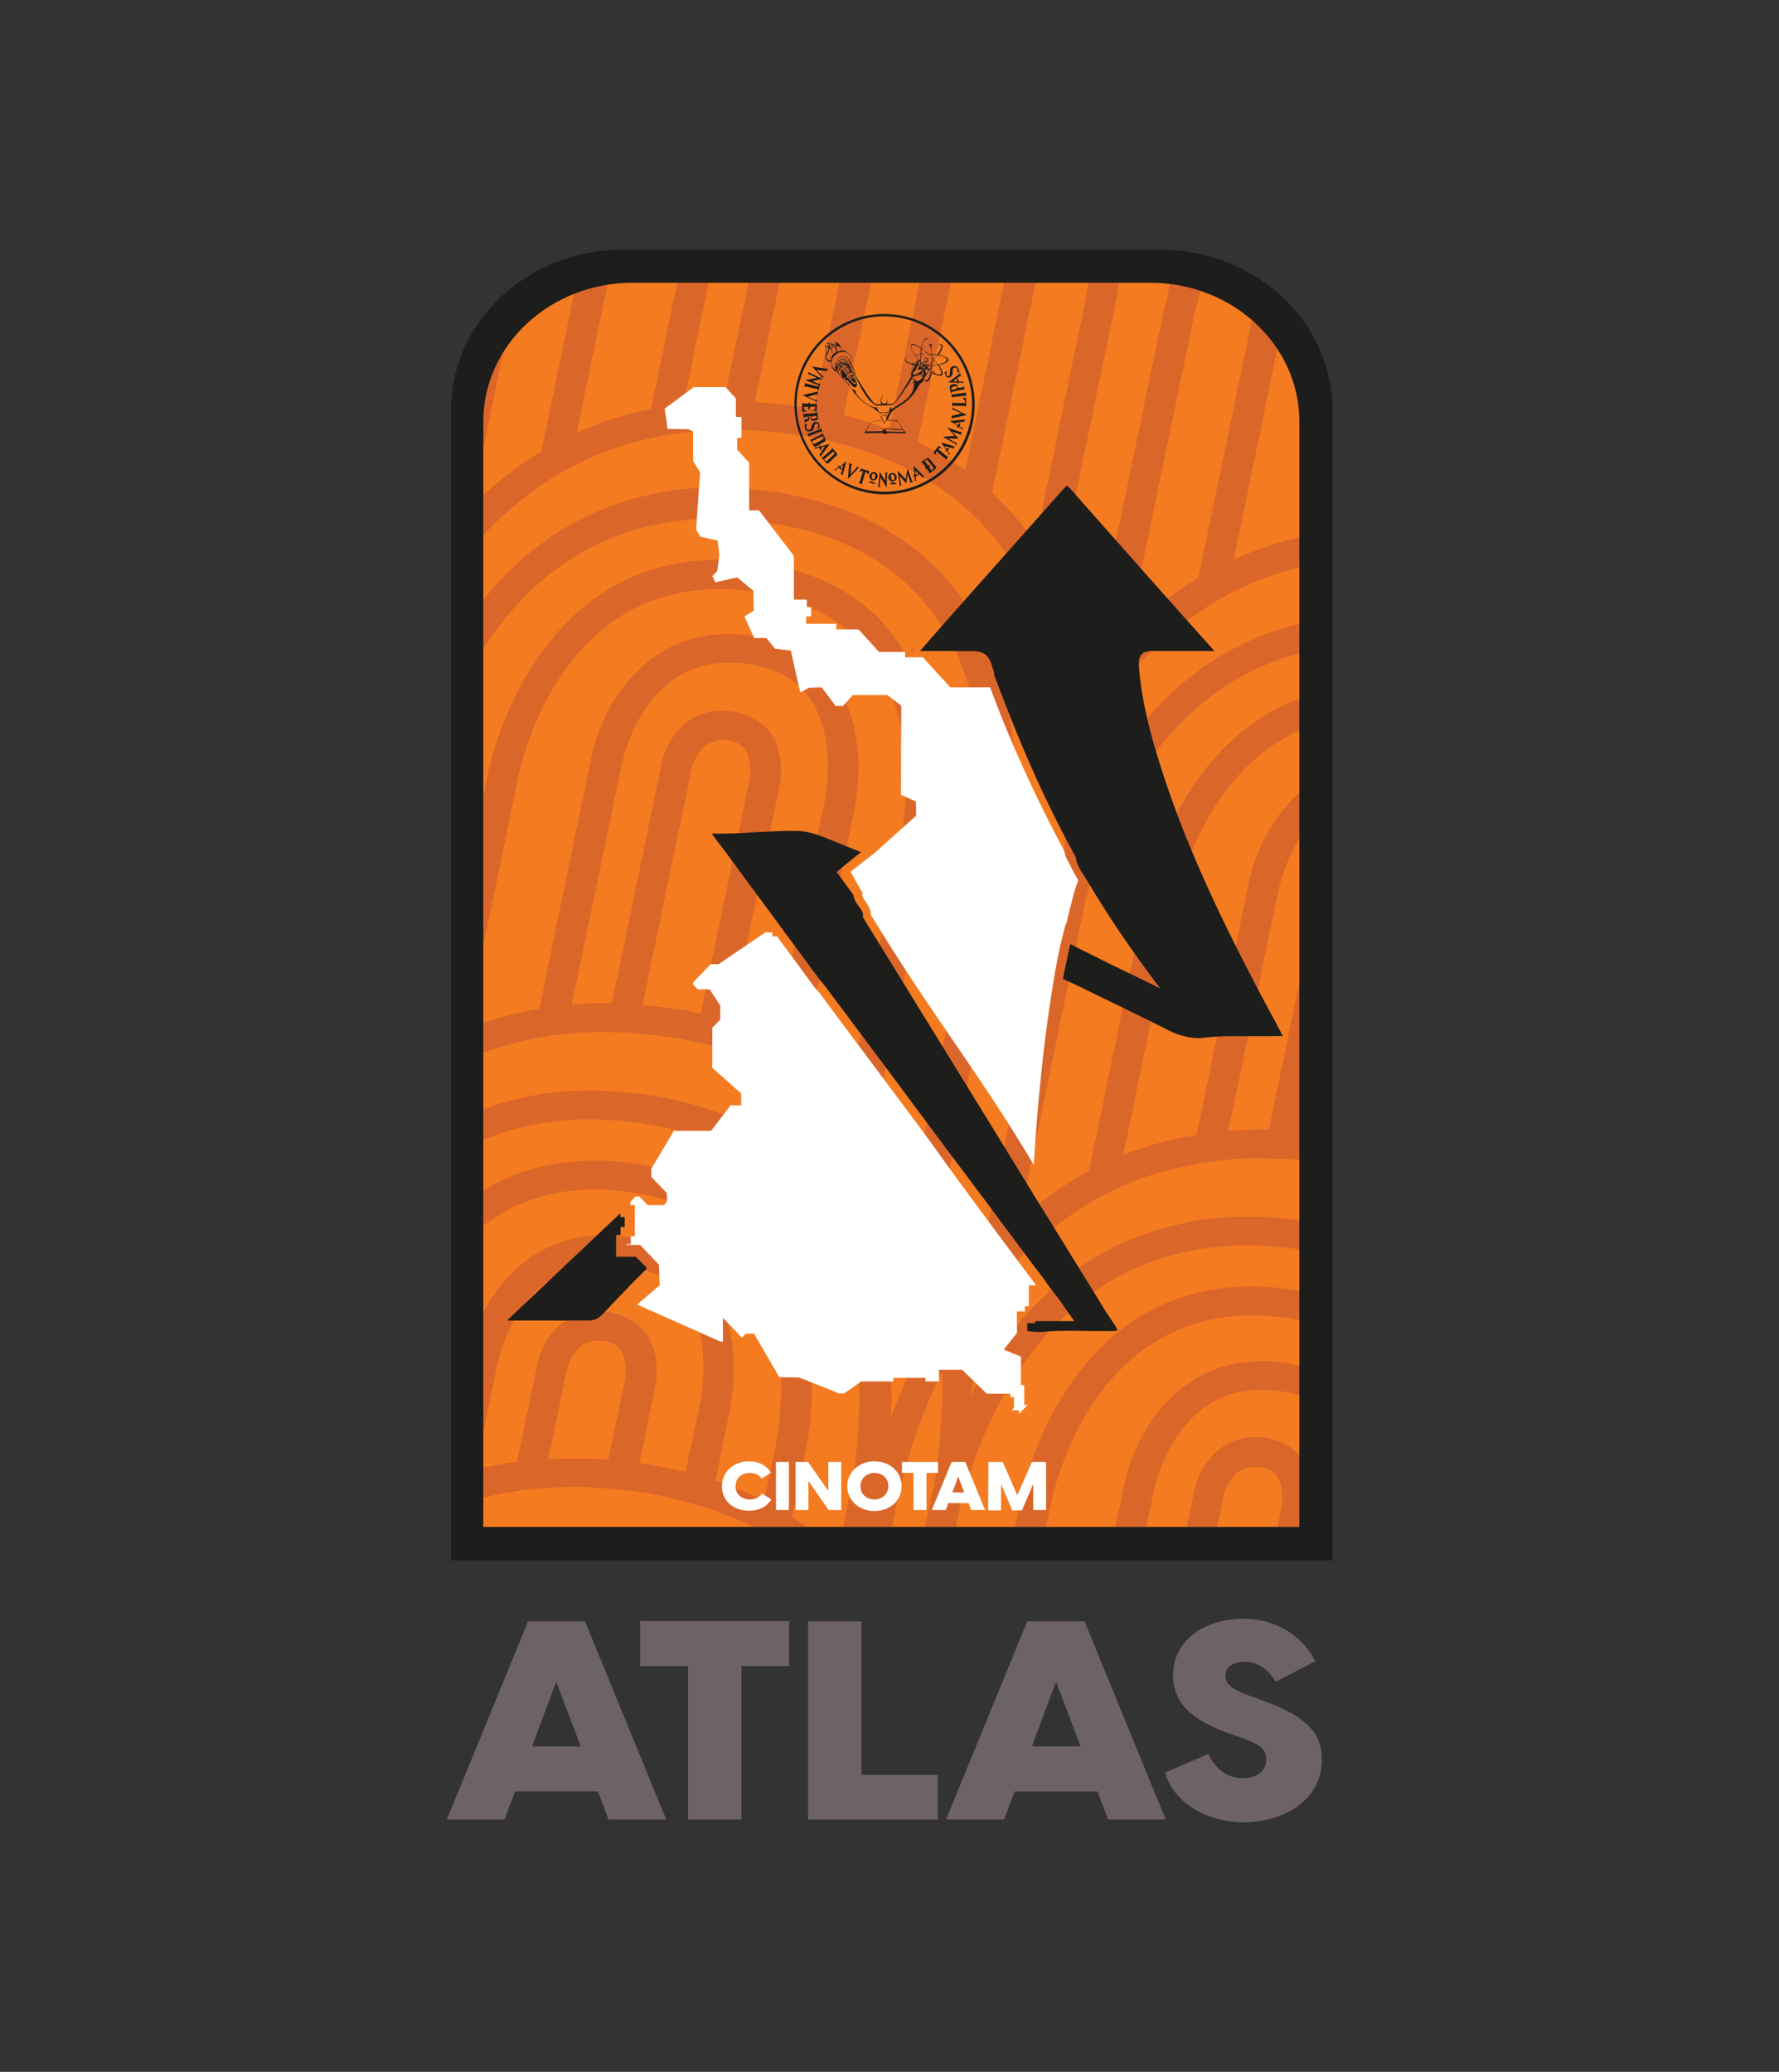 <?xml version="1.0" encoding="utf-8"?>
<!-- Generator: Adobe Illustrator 27.9.0, SVG Export Plug-In . SVG Version: 6.00 Build 0)  -->
<svg version="1.1" id="Layer_1" xmlns="http://www.w3.org/2000/svg" xmlns:xlink="http://www.w3.org/1999/xlink" x="0px" y="0px"
	 viewBox="0 0 536.7 625.1" style="enable-background:new 0 0 536.7 625.1;" xml:space="preserve">
<rect x="0" y="0" width="536.7" height="625.1" fill="#333333" stroke="none"/>
<style type="text/css">
	.st0{clip-path:url(#SVGID_00000142868579488196692140000012303910716178853051_);fill:#F47B20;}
	.st1{clip-path:url(#SVGID_00000122678089389286015660000007820369664100638128_);}
	.st2{fill:#DB662A;}
	.st3{fill:#1D1D1B;}
	.st4{fill:#FFFFFF;}
	.st5{fill:#BB6228;}
	.st6{fill:#6D6364;}
</style>
<g>
	<g>
		<g>
			<defs>
				<path id="SVGID_1_" d="M398.1,468.6H138V130.2c0-27.4,22.2-49.6,49.6-49.6h161c27.4,0,49.6,22.2,49.6,49.6v338.4H398.1z"/>
			</defs>
			<clipPath id="SVGID_00000008871754350028713840000000398296922779950723_">
				<use xlink:href="#SVGID_1_"  style="overflow:visible;"/>
			</clipPath>
			
				<rect x="138" y="80.6" style="clip-path:url(#SVGID_00000008871754350028713840000000398296922779950723_);fill:#F47B20;" width="260.2" height="388"/>
		</g>
	</g>
	<g>
		<g>
			<defs>
				<path id="SVGID_00000083070488117692385720000015973611482775533440_" d="M398.1,468.6H138V130.2c0-27.4,22.2-49.6,49.6-49.6
					h161c27.4,0,49.6,22.2,49.6,49.6v338.4H398.1z"/>
			</defs>
			<clipPath id="SVGID_00000117636730513937328300000011944050445263813262_">
				<use xlink:href="#SVGID_00000083070488117692385720000015973611482775533440_"  style="overflow:visible;"/>
			</clipPath>
			<g style="clip-path:url(#SVGID_00000117636730513937328300000011944050445263813262_);">
				<path class="st2" d="M149.6,32.6c-4.2,11.3-5.8,19.6-6.1,20.8l-20.3,97.8l-9.1-1.8l20.3-97.7c0.1-0.3,1.7-8.8,6.2-20.9
					L149.6,32.6z"/>
				<path class="st2" d="M173.9,533.3c-14.4-2.2-20.6,9.6-21.8,16.1l-23.9,115.1l9.1,1.7L161.2,551c0.2-1.1,2.3-10.6,11.3-9.2
					c2.3,0.3,3.8,1.2,4.9,2.6c2.2,3.1,1.7,8.3,1.2,10.2l-23.8,114.8l9.1,1.7l23.8-114.7c0.2-1,2.3-10.1-2.6-16.9
					C182.6,536.3,178.7,534.1,173.9,533.3z"/>
				<path class="st2" d="M180.2,510.5c-32.4-5-46.3,22-49.2,37l-23.4,113l9.1,1.7l23.5-113.1c0.3-1.4,7.1-35,38.6-30.1
					c8.2,1.2,14.1,4.6,18.1,10.1c9.1,12.5,4.5,32.1,4.4,32.5L178,674l9.1,1.7l23.3-112.3c0.2-0.9,5.5-23.4-5.8-39.1
					C199.1,516.9,190.9,512.2,180.2,510.5z"/>
				<path class="st2" d="M182.6,488.4c-68-10.6-82.5,61.9-82.6,62.6L78.4,655l9.1,1.7l21.6-104c0.5-2.7,13.1-64.8,72.1-55.7
					c15.3,2.3,26.8,8.8,34.2,19.2c16.8,23.3,8.4,59.2,8.3,59.7l-21.3,102.9l9.1,1.7l21.3-102.7c0.4-1.6,9.3-39.8-9.7-66.3
					C214.1,498.9,200.5,491.2,182.6,488.4z"/>
				<path class="st2" d="M700.6,395.1c-2.6-1-5.3-1.9-7.9-2.8C695.3,393.2,698,394.2,700.6,395.1L700.6,395.1z"/>
				<path class="st2" d="M326.1,589c-0.2,1.2-0.5,2.3-0.6,3.5c-0.1,0.3-0.1,0.7-0.1,1.1c-0.1,0.7-0.2,1.4-0.4,2.1
					c0.4-2.5,0.9-4.9,1.4-7.4c0.3-1.4,0.6-3,1-4.4C327,585.6,326.5,587.2,326.1,589z"/>
				<path class="st2" d="M329.4,575.7c0-0.2,0.1-0.5,0.2-0.7c-0.1-0.1-0.1-0.1-0.1-0.1L329.4,575.7z"/>
				<path class="st2" d="M573.2,598.1c-14.4-2.2-20.6,9.6-21.8,16.1l-23.9,115.1l9.1,1.7l23.9-115.2c0.2-1.1,2.3-10.6,11.3-9.2
					c2.3,0.3,3.8,1.2,4.9,2.6c2.2,3.1,1.7,8.3,1.2,10.2l-23.8,114.8l9.1,1.7L587,621.4c0.2-1,2.3-10.1-2.6-16.9
					C581.9,601.1,578,598.9,573.2,598.1z"/>
				<path class="st2" d="M599.9,584.9c-2.3-2.3-5.1-4.2-8.3-5.7c-3.7-1.8-7.7-3.1-12.2-3.8c-0.5-0.1-1-0.1-1.6-0.1
					c-3.3-0.5-6.5-0.5-9.4-0.3c-7.9,0.6-14.4,3.3-19.7,7.1c-0.3,0.3-0.7,0.5-1.1,0.8c-10.4,8.2-15.8,20.9-17.4,29.5l-23.5,113.1
					l9,1.7l23.5-113.1c0.3-1.6,5.6-26.6,27.2-30.2c2.8-0.4,6-0.5,9.5-0.2c0.6,0.1,1.3,0.2,1.9,0.3c4.6,0.7,8.6,2.1,11.8,4.2
					c2.5,1.5,4.6,3.5,6.3,5.9c0.6,0.7,1.1,1.5,1.5,2.3c7,12.5,3.1,29.9,3,30.2L577.1,739l9,1.7l23.3-112.3
					c0.3-0.9,5.5-23.4-5.8-39.1C602.6,587.7,601.3,586.2,599.9,584.9z"/>
				<path class="st2" d="M531.4,244.1c7-11,16.5-21.9,28.6-30.7c3.4-2.5,7-4.8,10.9-7c6.9-3.6,14.3-6.6,22.8-8.6
					c3.1-0.7,6.5-1.3,9.8-1.9c4-0.6,8.1-0.9,12.3-1c3-0.1,6.3,0,9.3,0.2c4.8,0.1,9.7,0.6,14.9,1.4c1.1,0.1,1.9,0.3,2.9,0.5
					c3,0.6,6.1,1.2,9,1.9c4.8,1.2,9.4,2.7,13.7,4.5c3,1.1,5.9,2.5,8.6,4c5.1,2.6,9.9,5.7,14.1,9.4c1,0.7,2.1,1.6,3.1,2.5
					c1.5,1.5,3.2,3.2,4.8,4.9c2.1,2.2,4.2,4.8,6.1,7.4c1.3,1.9,2.5,3.8,3.7,5.8c0.9,1.5,1.8,3,2.6,4.6c1.8,3.3,3.3,6.9,4.7,10.4
					c0,0.1,0.1,0.1,0,0.2c8.7,22.9,8.7,48,7.1,65.1l8.5-41c-1.7-12-5-24.4-10.7-36.1l16.9-81.6c0.2-0.6,1.4-5.8,2.3-13.8l-9.2-1.8
					c-0.8,8.2-2,13.6-2,13.7l-14.8,71.5c-0.5-0.7-0.9-1.3-1.4-2s-0.9-1.2-1.4-1.8c-3-4.1-6.4-7.8-10.2-11.2l14.2-68.2
					c0.1-0.3,0.5-2.1,0.9-4.8l-9.1-1.7c-0.4,2.9-0.8,4.7-0.8,4.7l-13.1,63.3c-4.4-3.2-9.2-6.1-14.3-8.6c-2.7-1.4-5.7-2.6-8.6-3.6
					c3.1,1,5.8,2.3,8.6,3.6l13-62.4l-9.1-1.7l-12.6,60.5c-4.3-1.7-8.9-3.2-13.7-4.4l12.2-58.8l-9.1-1.7l-12.2,58.7
					c-1.1-0.2-2.2-0.4-3.3-0.6c-4.9-0.8-9.8-1.3-14.5-1.4l12.5-60l-9-1.7l-12.8,61.5c-4.2,0-8.3,0.3-12.3,0.8l13.4-64.5l-9-1.7
					l-14.1,67.8c-8.2,1.6-15.6,4.1-22.5,7.2l15.6-75.4c0.1-0.3,0.3-1.6,0.8-3.5l-8.9-1.7c-0.7,2.1-1,3.4-1,3.5l-17.2,82.7
					c-8,4.9-15.1,10.6-21.2,16.9l19.6-94.4c0.1-0.3,0.3-1.5,0.8-3.3c0.2-0.8,0.4-1.8,0.7-2.8c0-0.2,0.1-0.3,0.2-0.5
					c0.1-0.4,0.2-0.8,0.3-1.2c0.3-1.2,0.7-2.4,1.1-3.8v-0.2l-11.2-2.2c-0.9,11-2.4,19.3-3,22.2l-20.1,97l1.9,0.4
					c-0.7,0.8-1.3,1.6-1.9,2.4c-1.5,1.9-2.8,3.7-4.1,5.5c-1.9-7.9-4.6-15.9-8.4-23.5l16.9-81.6c0.3-0.9,2.7-11.1,3.2-25.4l-9.2-1.8
					c0,1.2,0,2.2-0.1,3.2c-0.2,1.6-0.2,3-0.2,4.4l-0.1,0.3c-0.2,1.6-0.3,3.2-0.5,4.6c-0.9,7.6-2,12.6-2,12.7l-14.8,71.5
					c-0.5-0.7-0.8-1.3-1.4-2c-3.4-4.8-7.3-9.1-11.6-13.2l14.1-68.1c0.3-0.6,1.8-7,2.3-16.3l-9.3-1.8c-0.3,9.5-1.9,16.2-1.9,16.3
					l-13.1,63.3c-4.4-3.3-9.2-6.1-14.3-8.6c-2.8-1.4-5.6-2.6-8.6-3.6c3,1,5.8,2.3,8.6,3.6l13.9-67.1c0.1-0.3,0.7-2.9,1-6.8l-9.1-1.7
					c-0.3,3.8-0.9,6.4-0.9,6.5l-13.6,65.4c-4.3-1.7-8.9-3.2-13.7-4.4l13.7-66c0.1-0.4,0.4-2,0.6-4.2l-9.2-1.8c0,1.7-0.3,3.3-0.4,4.2
					l-13.7,65.9c-1.1-0.2-2.2-0.4-3.3-0.6c-4.9-0.8-9.8-1.3-14.5-1.5l14-67.5c0.1-0.4,0.4-2,1.3-3.6l-9.3-1.8
					c-0.4,1.3-0.8,2.7-1,3.8l-14.3,68.9c-4.2,0.1-8.4,0.4-12.3,0.9l14.5-70c0.1-0.5,0.5-2.6,1.7-5.7l-9.2-1.8
					c-0.7,2.1-1.2,4.1-1.5,5.8l-15.2,73.2c-8.1,1.6-15.6,4.1-22.4,7.2l15.6-75.4c0.2-0.8,1.4-6.7,4.5-14.6l-9.1-1.7
					c-3.2,8-4.4,14-4.5,14.6l-17.2,82.7c-8.1,4.8-15,10.6-21.2,16.8l19.6-94.4c0.2-1.2,2.1-10.6,7.3-22.8l-12.7-2.4
					c-0.5,6.7-1.3,12.4-2,16.4l-0.1,0.6c0,0.1,0,0.2,0,0.2c-1,3.9-1.5,6.2-1.6,6.3l-19.9,95.7c0,0-2.1,8.7-2.4,14.1
					c-1.9-9.8-4.9-19.7-9.5-29.1l17-81.7c0.2-0.9,2.5-11.1,3.2-25.4l-9.3-1.8c-0.3,14.6-2.8,25.1-2.8,25.4l-14.8,71.5
					c-0.5-0.7-0.9-1.3-1.4-2c-3.4-4.8-7.3-9.1-11.6-13.1l14.1-68.2c0.2-0.6,1.7-7.1,2.1-16.4l-9.2-1.8c-0.4,9.5-1.9,16.1-2,16.3
					l-13.1,63.3c-4.4-3.2-9.2-6.1-14.3-8.6l13.9-67.1c0.1-0.3,0.7-2.9,1.1-6.8l-9.2-1.8c-0.2,3.9-0.8,6.4-0.9,6.6l-13.6,65.4
					c-4.4-1.8-8.9-3.2-13.7-4.4l13.7-66c0.1-0.4,0.4-2,0.6-4.2l-9.3-1.8c0,1.7-0.3,3.3-0.4,4.2l-13.7,65.9c-1-0.2-2.2-0.4-3.2-0.5
					c-5-0.8-9.8-1.3-14.5-1.5l14-67.5c0.1-0.4,0.4-2,1.3-3.7l-9.2-1.8c-0.5,1.3-0.9,2.7-1.1,3.8L218.4,121
					c-4.1,0.1-8.2,0.4-12.2,0.9l14.5-70c0.1-0.5,0.6-2.6,1.6-5.8l-9.1-1.7c-0.8,2-1.2,4-1.6,5.8l-15.2,73.2
					c-8.1,1.6-15.6,4.1-22.4,7.2l15.6-75.4c0.2-0.8,1.4-6.7,4.4-14.6l-8.9-1.7c-3.2,8-4.5,14-4.6,14.6l-17.2,82.7
					c-7.7,4.7-14.4,10-20.4,16c-0.3,0.3-0.5,0.6-0.8,0.8l19.6-94.4c0.2-1.2,2.1-10.7,7.2-22.8l-8.8-1.7c-5.5,12.8-7.5,22.5-7.6,22.8
					l-19.9,95.7l8.3,1.6c-6.1,6.2-11.4,12.9-15.7,19.6c-0.9,1.3-1.8,2.7-2.6,4.1c-1,1.6-1.9,3.3-2.9,4.9
					c-13.8,24.2-18.2,46.4-18.2,46.9l-20.3,97.7l9.1,1.7l20.3-97.8c0.2-1,1.4-7,4.3-15.8c1-3.3,2.5-7,4-10.9
					c3-7.2,6.8-15.3,11.8-23.4c2.6-4.2,5.6-8.5,8.9-12.6c5.9-7.4,12.9-14.4,21.3-20.5c3.2-2.4,6.7-4.6,10.3-6.6
					c0.2-0.1,0.5-0.2,0.6-0.3c6.8-3.6,14.3-6.6,22.7-8.6c2.9-0.7,5.9-1.2,8.9-1.7c0.3,0,0.7-0.1,0.9-0.1c4-0.6,8.1-0.9,12.2-1.1
					c3.1-0.1,6.2-0.1,9.4,0.1c4.7,0.2,9.6,0.7,14.9,1.5c0.9,0,1.9,0.2,2.9,0.4c3.1,0.6,6.1,1.2,9.1,2c4.8,1.2,9.3,2.7,13.7,4.5h0.1
					c2.9,1.1,5.9,2.5,8.5,3.9c5.1,2.7,9.8,5.8,14.1,9.4c0.1,0,0.1,0.1,0.1,0.1c1,0.7,2,1.6,2.9,2.4c1.6,1.6,3.3,3.2,4.8,4.9
					c2.1,2.2,4.1,4.7,6.1,7.4c2.3,3.4,4.4,6.8,6.4,10.4c1.6,3.1,3,6.3,4.2,9.6c0.2,0.4,0.4,0.6,0.5,1h0.1c3.5,9.4,5.5,19.2,6.8,28.6
					c0.6,5.4,0.9,10.9,1.1,16c0.2,14.8-1.4,27.6-2.6,34.9v0.2c-1,3.8-1.5,6.2-1.6,6.3L295.9,380c-1.8,2-3.1,4-4.7,6.1
					c-1.5-7.8-3.7-15.6-6.8-23.2l18.8-90.6c0.2-1,2.7-11.6,3.2-26.3c0.8-18.2-1.5-42.9-14.7-63.1c-0.6-0.9-1.2-1.9-1.9-2.8
					c-1.6-2.2-3.2-4.4-5-6.3c-4.1-4.4-8.6-8.4-13.6-11.6c-2.6-1.8-5.5-3.5-8.4-4.9c-4.2-2.1-8.8-3.9-13.5-5.3c-3-1-5.8-1.7-9.1-2.3
					c-2-0.5-4-0.9-6.1-1.2c-4.1-0.6-7.8-1.1-11.6-1.1c-3.3-0.3-6.3-0.4-9.4-0.2c-4.3,0-8.4,0.4-12.2,1.1c-3.5,0.6-6.7,1.3-9.9,2.2
					c-29.3,8.1-47.1,29.8-57.6,49.2c-10.1,18.7-13.4,35.2-13.5,35.6L97.4,342.5c-3.7,4.3-6.9,8.7-9.8,13.1c-0.9,1.3-1.8,2.7-2.6,4.1
					c-1,1.6-2,3.2-2.9,4.8c-13.8,24.2-18.2,46.4-18.2,46.9l-20.3,97.7l9.1,1.7L73,413c0.2-1,1.4-7.1,4.3-15.9c1-3.3,2.5-7,4-10.9
					c3-7.1,6.8-15.2,11.8-23.3c2.6-4.1,5.5-8.4,8.8-12.4c6.9-8.9,15.5-17.2,26-23.9c3.3-2.3,7-4.2,10.7-5.9
					c6.8-3.2,14.2-5.7,22.3-7.3c3.2-0.7,6.4-1.1,9.8-1.4c3.9-0.5,7.9-0.7,12.2-0.6c3,0.1,6.1,0.1,9.3,0.4c3.5,0.3,7.2,0.8,11,1.3
					c2.2,0.3,4.4,0.8,6.6,1.3c3.2,0.6,6.1,1.4,9.1,2.2c4.7,1.3,9.3,3,13.5,4.9c3.1,1.4,5.9,2.8,8.6,4.5c4.8,2.8,9.5,6.2,13.6,9.9
					c0.1,0.1,0.2,0.2,0.3,0.3c2.8,2.6,5.3,5.3,7.8,8.4c0.9,1.1,1.9,2.4,2.8,3.6c3.6,5.1,6.6,10.5,9,16.1l-0.1,0.6l0.5,0.1
					c4.6,10.8,7.1,22,8.5,33c-1,1.5-2.1,3.1-3,4.6c-5.1,9-8.9,17.7-11.6,25.1c0.7-19-1.8-44.9-16.7-65.6
					c-12.4-17.2-31.2-27.8-55.8-31.6c-56-8.8-85.8,23.6-100.7,51.2c-10.1,18.7-13.4,35.2-13.5,35.5L62,512.7l4.3,0.8
					c-9,19.2-12.2,34.8-12.2,35.2l-20.3,97.7l9.2,1.8l20.3-97.8c0.5-2.7,7.5-38,31.9-66.3c3.5-4.1,7.6-8.2,11.9-11.9
					c6.8-6,14.8-11.1,24-15.2c3.2-1.5,6.7-2.7,10.3-3.8c1-0.4,2.2-0.8,3.2-1c0.5-0.1,1-0.2,1.4-0.4c2.6-0.6,5.3-1.2,8-1.6
					c3.1-0.6,6.3-1,9.6-1.2c1.2-0.1,2.5-0.2,3.8-0.2c3.1-0.2,6.3-0.2,9.5-0.1c1.7,0.1,3.1,0.2,4.8,0.3c2.3,0.1,4.7,0.4,7.1,0.6
					c0.7,0.1,1.4,0.2,2.2,0.3c0.7,0.1,1.5,0.2,2.4,0.3c1.5,0.2,3,0.5,4.5,0.8c2.4,0.5,4.8,1,7.1,1.6c3.2,0.9,6,1.6,9,2.6
					c0.4,0.2,0.8,0.2,1.1,0.4c3.1,1,5.9,2.3,8.8,3.5c1.6,0.8,3.3,1.6,4.7,2.6c2.9,1.5,5.6,3.1,8.3,5.1c0.1,0,0.1,0.1,0.1,0.1
					c1.8,1.3,3.6,2.6,5.3,4c2.9,2.5,5.7,5.2,8.2,8.1c1.5,1.6,2.9,3.4,4.2,5.2l-5.6,26.9c-1.2-2.4-2.4-4.8-3.8-7
					c-1-1.7-2.1-3.3-3.3-5c-2.8-4-6-7.5-9.4-10.7c-2.6-2.4-5.2-4.6-8.2-6.4c-4.3-3.2-9.1-5.8-14.3-7.9c-2.9-1.3-5.7-2.3-8.9-3.2
					c-4.4-1.4-9-2.5-13.9-3.2l-1-0.2c-2.8-0.4-5.6-0.8-8.2-1c-6.4-0.6-12.4-0.6-18.1-0.1c-3.3,0.3-6.5,0.7-9.6,1.4
					c-4.5,0.8-8.8,2-12.7,3.4c-3.7,1.4-7.2,2.8-10.5,4.6c-9.8,4.9-18,11.7-24.8,19.1c-5.2,5.6-9.5,11.6-13.1,17.5
					c-13,21.1-17,41.4-17.1,41.8L52.3,650l9.1,1.7L81.2,556c0.3-1.6,3.7-18.8,14.2-36.9c0.9-1.6,1.8-3.3,2.9-4.9
					c6.3-9.9,15-19.7,26.4-27c3.4-2.2,6.9-4.2,10.7-5.7c4-1.9,8.3-3.4,12.9-4.3c3.1-0.8,6.4-1.4,9.7-1.7c5.7-0.7,11.7-0.8,18.2-0.2
					c2.9,0.2,5.7,0.5,8.6,1l0.7,0.1c4.9,0.8,9.5,1.8,13.9,3.2c3.1,0.9,6,2.1,8.9,3.3c5.3,2.4,9.9,5.2,14.1,8.8c3,2.1,5.5,4.6,8,7.4
					c1.4,1.6,2.8,3.3,4,5c3.2,4.6,5.9,9.4,7.9,14.5c1.3,3.2,2.4,6.3,3.3,9.6l-3.9,19l7.4,1.4c1.7,21.9-2.6,40.4-2.7,40.8l-19.5,94
					l9.2,1.8v-0.1l5.1,1l20.3-97.8c0.4-1.7,3.7-18.2,13.2-37.5c0,2,0,4,0,5.9c-3.3,9.8-4.7,16.6-4.8,16.8l-19.1,92.3l4.3,0.8
					l-4.4,21.2l0.5,0.1v0.1l9,1.7l19.9-95.7c0.1-0.6,0.8-3.5,1.6-8.2c1.9-6.8,5.6-17.1,11.6-27.9c-4.8,11.8-6.5,20.6-6.6,20.8
					L268,669l8.4,1.6l18.8-90.4c0.4-2.1,6.6-32.7,28-54.6l-4.7,22.5c-15.5,18-20.1,39.9-20.3,40.9l-21.6,104l9.2,1.8l21.6-104
					c0.1-0.9,1.6-8,5.5-16.9c-0.3,1-0.4,1.7-0.4,1.7L292,673.8l8.4,1.6l20.4-98.3c0.3-1.4,3.9-19.2,15.8-33.8c1.5-1,3.1-1.9,4.8-2.7
					l-2.9,14.1c1,0.1,2.1,0.3,3.2,0.4c0.5,0.1,1,0.1,1.4,0.2h0.2c1.2,0.2,2.3,0.3,3.5,0.6c-10.6,8.2-16,20.9-17.6,29.6l-23.4,113
					l9.1,1.7l4.4-21.2l8.2,1.6l22.2-106.8c0.1-0.6,1.3-6.2,4.5-12.2c3.1-2.1,7-3.7,11.3-4.5l-0.8,3.6c1.1,0.4,2.2,0.8,3.2,1.3
					c-3.7,3-5.9,7.4-6.8,10.8c-6.7,3.1-9.9,10.1-10.7,14.6l-23.9,115l9,1.7l4.4-21.2l6.8,1.3l21.7-104.4c0.8,0,1.5,0,2.3,0
					c2.4,0.4,3.9,1.2,4.9,2.6c2.2,3.1,1.8,8.4,1.3,10.3L353,707.6l9,1.7l4.4-21.2l4.8,0.9l22.5-108.4c0.1-0.3,0.5-2,0.6-4.1l0.6,0.1
					l1.5-7.1c7.1,12.5,3.1,29.9,3.1,30.2L376.2,712l9,1.7l4.4-21.2l3.2,0.6l22-106c0.1-0.3,0.7-2.9,1-6.6l3.5,0.7l2-9.8
					c0.6,2.1,1.1,4.3,1.5,6.4c-5,11.8-9,24.2-11.7,37c-1.6,7.8-2.8,15.7-3.3,23.5c-0.2,1.6-0.3,3.3-0.4,5
					c-0.6,11.4-0.2,22.9,1.2,34.2l-8.1,39.2l9.1,1.7l4.4-21.2l1.5,0.3l0.7-3.4l14,2.7l-5.1,24.7l9.1,1.7l2.3-11.3l5.6,1.1l2.8-13.4
					l8,1.5l-0.7,3.4l1.3,0.2l-4.4,21.2l9.1,1.7l2.3-11.3h0.2l2.8-13.4l17,3.2l-2.8,13.4l9.2,1.8l2.8-13.4l1.2,0.2v-2.7v-2.2
					c0-0.5,0-1.1,0.1-1.6l12.7-61.2c11.6-27.5,30.8-51.5,56-69.5c5-3.5,10.2-6.8,15.4-9.8c1.8,0.2,3.5,0.3,5.5,0.5
					c0.1,0,0.1,0,0.2,0c5,0.8,9.7,2,13.8,3.7c3.1,1.2,6,2.6,8.5,4.4c4.7,3,8.5,6.7,11.7,11.1c0.6,0.8,1,1.6,1.6,2.4
					c3,4.6,5,9.6,6.3,14.7c3.3,12.2,2.9,24.7,1.9,33c-0.5,5.8-1.5,9.4-1.5,9.6l-21.3,102.9l9.1,1.7l21.3-102.8
					c0.1-0.5,0.9-4,1.6-9.4c1.4-12,2.1-33.4-7.8-51.2c-1-1.9-2.2-3.9-3.5-5.7c-1.2-1.6-2.5-3.1-3.8-4.5c-3.9-4.5-8.5-8-13.8-10.9
					c-2.7-1.5-5.6-2.8-8.6-3.9c-2.7-0.9-5.3-1.7-8.1-2.4c5-2.3,10-4.4,15.2-6.1c1-0.4,1.9-0.7,2.9-1c0.4,0.2,0.8,0.3,1.3,0.5
					c0.2,0.1,0.6,0.3,0.8,0.4c4.8,2.2,9.4,5.1,13.4,8.3c2.8,2.1,5.5,4.7,7.8,7.3c1.4,1.6,2.8,3.3,4,5c3.2,4.6,5.9,9.5,8,14.6
					c2.5,6.4,4.3,13,5.4,19.5c4.5,26.3-1.4,50.9-1.5,51.4l-19.5,94l4.8,0.9L658,618.6c-0.4-11.3-2.3-23.8-6.8-35.8
					c-1.8-4.7-4-9.3-6.6-13.7c-1.1-1.7-2.2-3.3-3.3-5c-2.9-4-6-7.5-9.5-10.7c-1.6-1.5-3.3-3-5.1-4.2c0,0,0,0-0.1,0
					c-0.3-0.3-0.6-0.5-1-0.8c-0.7-0.5-1.3-0.9-1.9-1.4c-1.7-1.2-3.5-2.3-5.3-3.3c8.2-2.1,16.5-3.7,24.9-4.6c0.5-0.1,1-0.1,1.5-0.2
					c1.8,1.6,3.4,3.3,5,5.1c0.8,0.9,1.6,1.8,2.3,2.8c0.9,1.1,1.8,2.3,2.7,3.5c0.8,1.1,1.6,2.3,2.4,3.5c4.2,6.5,7.5,13.7,9.9,20.9
					l3.3-16c-2.1-4.6-4.9-9.1-7.9-13.3c-0.9-1.2-1.8-2.5-2.8-3.7l0.8-3.8c4.6-0.1,9.5,0,14.1,0.4l16.6-79.9
					c-1.4-10-3.8-20.2-7.9-30.2l18.8-90.5c0.4-1.3,5-21.3,2.8-45c-0.7-8.2-2.3-16.8-5.2-25.2c-2.2-6.6-5.1-13.1-9.1-19.2
					c-0.5-0.9-1.2-1.8-1.8-2.8c-1.6-2.2-3.2-4.3-5.1-6.2c-4-4.5-8.6-8.5-13.6-11.6c-2.6-1.9-5.5-3.5-8.4-5
					c-4.2-2.1-8.8-3.9-13.5-5.3c-2.9-1-5.8-1.7-9-2.3c-2-0.5-4-0.9-6.1-1.2c-4-0.6-7.9-1.1-11.6-1.1c-3.2-0.3-6.3-0.4-9.3-0.2
					c-4.3,0-8.3,0.4-12.3,1c-3.4,0.6-6.7,1.3-9.8,2.3c-32,8.8-50.4,34-60.4,54.7c-0.2-6.5-0.6-13.4-1.6-20.6c0.7-1.1,1.2-2.3,2-3.4
					C530.4,245.7,530.9,245,531.4,244.1z M211.4,305.8c-2.2-0.5-4.6-1-7-1.3c-3.7-0.5-7.2-1-10.6-1.2l14.7-70.7
					c0.2-1.1,2.3-10.5,11.4-9.2c2.3,0.4,3.8,1.2,4.8,2.6c2.3,3.2,1.7,8.5,1.2,10.3L211.4,305.8z M248.5,243.1l-14.4,69.6
					c-4.3-1.9-8.8-3.4-13.6-4.7l14.5-70c0.2-1,2.3-10.1-2.6-16.9c-2.6-3.5-6.4-5.6-11.1-6.4c-14.5-2.2-20.7,9.6-21.8,16.1
					l-14.9,71.9c-4.2-0.1-8.3,0-12.1,0.4l15.1-72.6c0.4-1.8,7.3-34.9,38.5-30.1c8.2,1.3,14.2,4.6,18.1,10.2
					C253.2,223.2,248.6,242.8,248.5,243.1z M271.1,257.3l-14.3,68.8c-0.1,0-0.2-0.1-0.3-0.2c-4.2-3.4-8.9-6.4-13.8-9l14.9-71.9
					c0.2-1,5.4-23.5-5.9-39.2c-5.3-7.6-13.6-12.2-24.2-13.9c-32.5-5-46.4,22.1-49.2,37.1l-15.6,75.4c-8,1.3-15.3,3.4-22.1,6.1
					l15.8-76.2c0.5-2.6,13-64.8,72.2-55.7c15.1,2.4,26.7,8.9,34.2,19.3C279.6,221,271.2,256.8,271.1,257.3z M293.7,271l-16.4,79.1
					c-1.4-2.3-2.6-4.6-4.3-6.7c-2.5-3.5-5.2-6.8-8.2-9.8l15.4-74.3c0.4-1.7,9.3-39.8-9.8-66.3c-8.9-12.6-22.5-20.3-40.4-23.1
					c-68-10.5-82.5,62-82.6,62.7l-17.2,82.8c-7.8,4.2-14.7,9.3-20.9,14.9l19.3-92.8c0.7-3.4,15.5-77.6,82.4-80.9
					c3.1-0.2,6.1-0.2,9.4,0.1c3.8,0.1,7.8,0.5,12,1.1c2,0.3,3.8,0.6,5.7,1.1c3.2,0.6,6.1,1.3,9.1,2.3c4.8,1.6,9.2,3.4,13.4,5.7
					c2.9,1.6,5.7,3.4,8.3,5.4c4.9,3.8,9.2,8.2,13,13.3C305.9,219,293.9,270.2,293.7,271z M183.5,440.4c-1.6-0.1-3.1-0.2-4.8-0.3
					c-3.2,0-6.3-0.1-9.5,0c-1.3,0-2.6,0.1-3.8,0.1l5.5-26.4c0.2-1.1,2.3-10.6,11.4-9.2c2.3,0.4,3.8,1.2,4.8,2.6
					c2.3,3.2,1.7,8.5,1.2,10.3L183.5,440.4z M206.8,444.1c-2.3-0.5-4.7-1.1-7.1-1.5c-1.6-0.3-3.3-0.6-4.8-0.9
					c-0.8-0.1-1.4-0.2-2-0.3l4.6-22.1c0.2-1,2.3-10.1-2.6-16.9c-2.6-3.5-6.4-5.6-11.1-6.5c-14.5-2.2-20.7,9.6-21.8,16.1l-6,29
					c-2.8,0.4-5.4,0.8-8,1.4c-1.6,0.3-3.1,0.7-4.6,1.1l6.6-31.7c0.4-1.8,7.3-35,38.5-30.1c8.2,1.3,14.2,4.5,18.1,10.2
					c9,12.4,4.5,32,4.4,32.4L206.8,444.1z M233.5,438.6l-3,14.3c-1.5-0.9-3.2-1.6-4.8-2.3c-2.9-1.3-5.8-2.5-8.8-3.5
					c-0.3-0.1-0.7-0.2-1.1-0.3l4.2-20.4c0.2-1,5.4-23.5-5.9-39.2c-5.3-7.5-13.6-12.2-24.2-13.9c-32.5-5-46.4,22.1-49.2,37l-7.6,36.6
					c-8.7,3.2-16.4,7.5-23.4,12.4l9.1-43.8c0.5-2.7,13.1-64.9,72.2-55.7c15.1,2.3,26.7,8.9,34.2,19.3
					C242,402.2,233.6,438.1,233.5,438.6z M256.1,452.3l-3.4,16.3c-1.8-1.8-3.7-3.5-5.7-5.1c-2.4-2.1-5.3-4-8-5.8l3.6-17.2
					c0.3-1.6,9.3-39.8-9.8-66.3c-8.9-12.5-22.6-20.2-40.4-23c-68-10.6-82.5,62-82.6,62.6l-11.4,54.9c-10,9.1-17.8,19.6-24,29.9
					l16.5-79.8c0.8-3.8,18.6-93,103.8-79.7c22,3.4,38.6,12.7,49.5,27.8C268.2,400.3,256.3,451.5,256.1,452.3z M271.1,451.1
					c0.4-1.8,3.7-18.2,13.2-37.4c0.2,15.1-1.4,28-2.6,35.2c-1,3.7-1.5,6.1-1.5,6.2l-8.3,39.9c-2-4.3-4.5-8.4-7.3-12.5L271.1,451.1z
					 M255.1,528l6.7-32.1c2.7,5,5,10.2,6.6,15.5l-8.2,39.4l4.3,0.8c-2.2,4.8-4.1,9.4-5.7,13.6C259.3,554.3,258.5,541.2,255.1,528z
					 M292.7,421.2l0.9-4.5c0-5.6-0.2-11.7-1-18c8.1-12.5,18.9-24.9,33.4-34c3.3-2.3,6.9-4.2,10.6-5.9c6.8-3.2,14.2-5.7,22.4-7.2
					c3.1-0.7,6.4-1.1,9.7-1.5c4-0.5,8.1-0.7,12.2-0.6c3,0.1,6.1,0.1,9.3,0.4c3.6,0.4,7.3,0.8,10.9,1.3c2.4,0.4,4.6,0.8,6.8,1.3
					c3.1,0.6,6.1,1.4,9,2.2c4.8,1.3,9.4,3,13.6,4.9c3,1.4,5.9,2.8,8.5,4.5c4.9,2.9,9.4,6.2,13.6,9.9c0.1,0.1,0.3,0.2,0.4,0.3
					c2.6,2.6,5.3,5.3,7.7,8.4c1,1.1,2,2.4,2.8,3.6c3.6,5.1,6.7,10.5,9.2,16l-0.1,0.7l0.4,0.1c3.9,9,6.2,18.4,7.7,27.5
					c-2.2,4.1-4.3,8.1-6,12c-0.3,0.7-0.6,1.4-0.9,2.1c-3,6.6-5.2,12.7-6.9,17.7c0.1-4.5-0.1-9.3-0.5-14.3c-0.1-0.5-0.1-0.9-0.1-1.4
					c-1.4-15.3-5.7-32.1-16.1-46.5c-0.5-0.7-0.8-1.2-1.4-1.7c-0.2-0.4-0.3-0.6-0.5-0.8c-3.8-5-8.3-9.4-13.3-13.1
					c-2.6-2-5.4-3.8-8.3-5.3c-4.1-2.4-8.5-4.5-13.4-6c-2.8-1.1-5.8-1.9-8.9-2.6c-3.2-0.9-6.5-1.5-9.9-2.1c-2.6-0.4-5.2-0.8-7.6-1
					c-3.2-0.4-6.3-0.5-9.3-0.5c-4.2-0.1-8.4,0.1-12.2,0.6c-3.4,0.4-6.6,0.9-9.7,1.7C322.7,376.5,303.6,400.5,292.7,421.2z
					 M468.6,230.9c-8.8-12.6-22.5-20.2-40.4-23.1c-68-10.5-82.4,62-82.5,62.7l-17.2,82.8c-8,4.3-14.9,9.3-21,14.9l19.2-92.8
					c0.7-3.4,15.5-77.6,82.5-80.9c3.1-0.2,6.1-0.2,9.4,0.1c3.8,0.1,7.8,0.5,12,1.1c2,0.3,3.9,0.7,5.8,1.1c3,0.6,6.1,1.3,9,2.3
					c4.9,1.6,9.3,3.4,13.4,5.7c2.9,1.6,5.7,3.4,8.3,5.4c4.9,3.8,9.2,8.2,13,13.3c24.1,33.4,12.2,84.7,12,85.4L475.7,388
					c-1.4-2.3-2.7-4.6-4.4-6.7c-2.5-3.5-5.2-6.8-8.2-9.8l15.4-74.3C478.8,295.6,487.7,257.4,468.6,230.9z M450,243.9
					c-5.4-7.6-13.7-12.2-24.3-13.9c-32.4-5-46.4,22.1-49.1,37.1L361,342.4c-8,1.3-15.4,3.4-22.1,6l15.8-76.2
					c0.5-2.6,13.1-64.8,72.1-55.7c15.3,2.4,26.8,8.9,34.3,19.3c16.8,23.3,8.5,59.2,8.4,59.6l-14.3,68.8c-0.1,0-0.2-0.1-0.4-0.2
					c-4.3-3.4-8.8-6.4-13.8-9l14.9-71.9C456.1,282.1,461.3,259.6,450,243.9z M430.6,259.2c-2.5-3.5-6.4-5.6-11.2-6.5
					c-14.4-2.2-20.5,9.6-21.7,16.2l-14.9,71.9c-4.1-0.1-8.3,0-12.2,0.4l15.1-72.6c0.4-1.8,7.3-34.9,38.6-30.1
					c8.2,1.3,14.1,4.6,18.2,10.2c9,12.4,4.5,32.1,4.4,32.4l-14.5,69.6c-4.3-1.9-8.8-3.4-13.6-4.7l14.5-70
					C433.5,275,435.5,265.9,430.6,259.2z M424.2,274.2l-14.5,69.6c-2.2-0.5-4.7-1-7.1-1.4c-3.6-0.4-7.2-1-10.6-1.2l14.7-70.7
					c0.2-1.1,2.3-10.5,11.4-9.2c2.3,0.4,3.8,1.2,4.7,2.6C425.2,267.1,424.6,272.4,424.2,274.2z M517.4,428.6
					c0.9-0.9,1.7-1.8,2.6-2.6c15.8-15.9,39.2-27.5,73.9-22.1c3.3,0.5,6.5,1.1,9.5,1.9c3.2,0.8,6.1,1.7,9,2.8
					c4.7,1.7,9.2,3.9,13.3,6.5c0.3,0.1,0.5,0.4,0.8,0.6c0.6,0.3,1.2,0.7,1.7,1.1c2,1.3,3.9,2.7,5.7,4.4c3.5,3.1,6.7,6.6,9.6,10.5
					c5.3,7.4,8.8,15.7,11.1,24c-4.9-0.8-9.9-1.5-14.9-1.9c-1.7-5.1-4.2-10.1-7.5-14.8c-8.6-11.9-21.5-19.5-38.2-22.6
					c-0.6-0.1-1.5-0.2-2.3-0.4c-2.3-0.4-4.6-0.6-6.8-0.8c-10-0.8-18.7,0.3-26.3,2.7c-3,0.9-5.7,2-8.3,3.2
					C517.4,437,509.1,478,509,478.5l-0.7,3.4c-7.1,4.1-14,8.5-20.6,13.4l2.5-11.8C490.6,481.4,496.6,451.5,517.4,428.6z
					 M632.9,503.5l-3,14.3c-1.7-0.9-3.3-1.6-5-2.4c-2.3-1-4.6-2-7-2.8c-0.6-0.2-1.1-0.5-1.6-0.6c-0.4-0.2-0.8-0.2-1.1-0.3l4.2-20.4
					c0.2-0.8,3.7-16.1-1.3-30.4c4.8,0,9.6,0.2,14.3,0.5C637.8,481.7,632.9,503.1,632.9,503.5z M519.1,476.1
					c3.8-14.4,20.1-59.5,71-51.5c15.3,2.4,26.7,8.9,34.3,19.3c2.1,2.8,3.7,5.9,5.1,9c-5.2-0.2-10.5-0.4-15.6-0.2
					c-0.2-0.2-0.3-0.4-0.5-0.6c-5.4-7.6-13.7-12.2-24.3-14c-26.4-4.1-40.5,13.1-46.3,27.6C534.7,468.7,526.8,472.1,519.1,476.1z
					 M540,475.7l-7.5,36.1c-8.8,3.1-16.7,7.4-23.5,12.4l7.8-37.6C524.2,482.5,532,478.9,540,475.7z M594.2,467.3
					c-1.4-1.9-3.3-3.4-5.4-4.5c2.3-0.3,4.7-0.8,7-1c4.1-0.5,8.3-0.6,12.5-0.9c5.7,12.2,2.1,28,2.1,28.3l-4.1,19.8
					c-2.4-0.5-4.8-1.2-7.3-1.6c-1.7-0.3-3.2-0.6-4.9-0.8c-0.6-0.1-1.4-0.2-2-0.3l4.6-22.2C597,483.2,599,474,594.2,467.3z
					 M549.2,476.8c0.1-0.4,0.5-2.4,1.4-5.1c4.9-1.6,10.1-3.1,15.2-4.5c-2.6,3.2-4,7-4.6,9.8l-6,29c-2.8,0.4-5.4,0.8-8.1,1.4
					c-1.6,0.3-3,0.7-4.5,1.1L549.2,476.8z M555.3,461.8c5.4-8.8,15.3-17.7,32.5-15.1c6.2,1,11.1,3.1,14.9,6.5
					c-2.7,0.1-5.2,0.2-7.8,0.5C581.2,455.1,568,458,555.3,461.8z M570.2,478.6c0.2-1.1,2.3-10.5,11.3-9.2c2.3,0.4,3.8,1.2,4.8,2.6
					c2.3,3.2,1.8,8.5,1.3,10.3l-4.8,22.9c-1.6-0.1-3.3-0.3-4.9-0.4c-3.2,0-6.3-0.1-9.5,0c-1.3,0-2.5,0.1-3.8,0.1L570.2,478.6z
					 M506,492.8l-8.4,40.6c-3.9,3.5-7.4,7.3-10.5,11.2c-2,2.3-3.7,4.7-5.5,7c-0.3,0.1-0.3,0.2-0.4,0.3c0-0.1-0.1-0.1,0-0.2
					c-0.1-0.9-0.4-1.9-0.6-2.8c-0.5-3-1.2-6.1-2.1-9.2l6.5-31.4C491.7,502.7,498.6,497.5,506,492.8z M459.6,592.7
					c0.1-1.2,0.2-2.5,0.3-3.7l1.1,0.2C460.5,590.4,460,591.6,459.6,592.7z M460,583.6c0-4.5-0.1-9.3-0.6-14.2c-0.1-1-0.2-2-0.4-3.1
					c-0.5-4.3-1.4-8.7-2.5-13.2l3.9-18.7c2.7,5.1,4.8,10.4,6.5,15.8L460,583.6z M471.3,520.7c0.6-0.6,1.3-1.2,2.1-1.9l-0.9,4.3
					C472.1,522.2,471.8,521.5,471.3,520.7z M478.7,493.1l-2.4,11.6c-3.2,2.7-6.2,5.6-9.2,8.5c-0.6-0.9-1.1-1.9-1.8-2.8L472,478
					c0.3-1.5,3-14.7,10.2-31C483.6,472.2,478.8,492.7,478.7,493.1z M440.5,509c3,2.5,5.7,5.2,8.3,8.2l-2.5,12
					c-0.6-0.9-1.2-1.9-1.8-2.8c-3.2-4.6-7-8.6-11.3-12.2l1.9-9.1C437,506.3,438.8,507.6,440.5,509z M437.1,495.7l0.3-1.4
					c0.8,0.5,1.6,1,2.4,1.5c1.8,1.2,3.3,2.5,5,3.9c2.3,1.9,4.4,4,6.3,6.1l-0.2,1c-1.9-1.9-3.7-3.7-5.7-5.2
					C442.8,499.4,440,497.5,437.1,495.7z M437.4,531c2.3,3.2,4,6.7,5.8,10.2c-0.1,0.1-0.1,0.2-0.2,0.3c-1-1.4-1.8-2.8-2.7-4.2
					c-2.9-4-6.1-7.5-9.6-10.7l0.6-2.8C433.5,526,435.6,528.4,437.4,531z M439.1,564l-1.4,6.6c-0.1-1.1-0.2-2.3-0.4-3.5
					C437.9,566.1,438.6,565,439.1,564z M432.6,542.1c1.8,2.6,3.4,5.2,4.9,8c-1,1.4-1.9,2.8-2.8,4.2c-1.5-4.9-3.7-9.9-6.7-14.5
					l0.5-2.6C430,538.7,431.4,540.3,432.6,542.1z M272.6,536.5l0.6-3.1c0.1,0.5,0.1,1.1,0.3,1.7C273.1,535.5,272.8,536,272.6,536.5z
					 M283,536c0.5-0.7,1-1.4,1.5-2.1c-0.5,1-1,1.9-1.4,2.8C283,536.4,283,536.2,283,536z M283.9,555.1c1.5-3.8,3.1-8,5.2-12.3
					l-1.6,7.7c-1.3,2-2.5,3.9-3.5,6C284,556,283.9,555.5,283.9,555.1z M321.8,515.7c-8.2,4.8-15.3,10.8-21.2,17.3l3.1-15.2
					c5.3-7,11.6-13.8,19.1-19.7c2.1-1.1,4.3-2.2,6.5-3.1l-3.6,17.4C324.3,513.6,323.1,514.7,321.8,515.7z M344.7,525
					c-4.8,3.2-8.8,6.8-12.3,10.8c-0.8,0.5-1.6,1.1-2.4,1.7l3.7-17.9c4-1.8,8.4-3.2,13-4.3L344.7,525z M350,499.5
					c-4.7,1.5-9.2,3.5-13.3,5.8l2.9-13.9c1.1-0.3,2.1-0.8,3.2-1c0.5-0.2,0.9-0.3,1.3-0.4c2.6-0.7,5.4-1.1,8.2-1.6L350,499.5z
					 M360.2,450.2l-4.9,23.4c-2.5,0.6-5,1.2-7.3,2c-2,0.6-3.8,1.5-5.7,2.2l5.8-27.9c0.4-1.8,7.3-35,38.5-30.1
					c8.2,1.3,14.2,4.5,18.2,10.1c9,12.5,4.5,32.1,4.4,32.4l-2.3,11c-0.5-0.2-1.1-0.3-1.6-0.4c-1.5-0.3-3-0.6-4.5-0.8
					c-1.4-0.2-2.6-0.4-3.9-0.6c-1.5-0.2-2.8-0.2-4.2-0.4l2.9-13.9c0.2-1,2.3-10.1-2.6-16.9c-2.5-3.5-6.4-5.6-11.1-6.5
					C367.6,431.8,361.4,443.6,360.2,450.2z M400.5,490.1c1,0.3,1.9,0.5,2.9,0.7l-1.6,7.7c-2.8-0.7-5.8-1.3-8.7-1.8h-0.2
					c-1.8-0.3-3.4-0.4-5.2-0.7l1.6-7.9c0.8,0.1,1.5,0.2,2.3,0.3c1.6,0.2,3.1,0.5,4.5,0.8c1.5,0.3,2.9,0.6,4.2,0.9
					C400.4,490.1,400.4,490.1,400.5,490.1z M379.5,535c4.6,0.7,8.7,1.9,12.7,3.4c-1.6-0.5-3.3-1-5.2-1.3c-2.8-0.4-5.3-0.5-7.9-0.4
					L379.5,535z M375,557c0.7,0,1.3,0,2,0.1c4.6,0.7,8.5,2.2,11.7,4.2l-0.1,0.5c-2-1.5-4.5-2.7-7.5-3.2c-2.4-0.3-4.6-0.1-6.6,0.2
					L375,557z M378.4,548.5c-0.5,0-1.1,0-1.6-0.2l0.7-3.3c2.5-0.2,5.3-0.2,8.2,0.2c2.2,0.3,4.2,0.9,6,1.6l-1.2,5.6
					C386.9,550.7,382.9,549.2,378.4,548.5z M381.3,526.5l0.5-2.6c2.1,0.2,4,0.2,6.2,0.5c2.8,0.5,5.5,1.1,8,1.9l-0.8,3.8
					C390.9,528.5,386.3,527.3,381.3,526.5z M389.4,516.3c-2-0.3-3.9-0.3-5.8-0.5l0.3-1.4c5,0.9,9.6,1.9,13.9,3.3l-0.1,0.4
					C395,517.4,392.3,516.7,389.4,516.3z M385.6,505.8l0.4-1.7c1.9,0.2,3.7,0.4,5.6,0.7c2.9,0.4,5.8,1,8.5,1.7l-0.5,2.6
					C395.1,507.8,390.5,506.7,385.6,505.8z M391,479.5c1.4,0.1,2.7,0.1,4.2,0.3c1.4,0.2,2.9,0.4,4.2,0.6c1.5,0.2,2.8,0.5,4.2,0.7
					c0.5,0.1,1.1,0.3,1.6,0.4l-0.2,0.8c-2.4-0.6-4.7-1.1-7.3-1.6c-1.5-0.3-3.2-0.6-4.8-0.9C392.3,479.7,391.7,479.6,391,479.5z
					 M376.6,503.6l-0.2,1c-3.7-0.3-7.3-0.4-10.6-0.4C369.2,503.8,372.8,503.6,376.6,503.6z M359.8,497l2-9.8
					c1.4-0.1,2.6-0.3,3.9-0.3c3-0.2,6.2-0.2,9.4,0c1.7,0.1,3.4,0.3,4.9,0.5l-1.7,8.1C371.7,495.3,365.6,495.8,359.8,497z
					 M383.4,470.7c-2.1-0.1-4.2-0.1-6.3,0c-4.2,0.1-8.2,0.5-12.2,1.1l4.1-19.9c0.2-1.1,2.3-10.6,11.4-9.2c2.3,0.4,3.8,1.1,4.8,2.6
					c2.3,3.2,1.7,8.5,1.2,10.3L383.4,470.7z M367.4,548.1c-0.1,0.1-0.3,0-0.3,0l0.4-0.3L367.4,548.1z M369.4,538.2
					c-9.8,2.8-16.6,9.5-21.3,16.8c-0.2,0-0.3,0.2-0.5,0.3l3.9-19c1.5-0.4,3-0.8,4.6-1c0.5-0.2,1-0.2,1.6-0.3c3.8-0.7,8-0.9,12.4-0.8
					L369.4,538.2z M372,525.6c-2.3-0.1-4.6-0.1-6.7,0c-0.4,0-0.8,0-1.2,0c-0.8,0-1.5,0-2.2,0.1c0.8-0.3,1.8-0.5,2.6-0.7
					c0.4-0.1,0.9-0.2,1.3-0.2c2.1-0.4,4.2-0.8,6.5-0.9L372,525.6z M373.2,515.7c-6.7,0.5-12.7,1.8-18.1,3.9l1.3-6.1
					c5.7-0.6,11.8-0.7,18.3-0.2l-0.5,2.3C373.9,515.6,373.4,515.6,373.2,515.7z M385,580.9c-0.4-1.1-1-2.1-1.8-3.2
					c-2.5-3.5-6.3-5.6-11.1-6.5c-0.5,0-0.8,0-1.3,0c1.5-2.6,4.1-5.3,8.9-4.5c2.1,0.3,3.5,1.1,4.6,2.5c2,3,1.5,7.9,1.1,9.7L385,580.9
					z M402.8,562.4c-1.2-1.6-2.6-3-4-4.3l1.2-6c0.8,0.8,1.7,1.7,2.4,2.7c3.6,5.1,4.8,11.5,5.1,17.1
					C406.4,568.6,404.8,565.4,402.8,562.4z M414.4,560.5c-1-3.5-2.5-7-4.8-10.3c-1-1.4-2.2-2.7-3.4-3.8c2.8,2.3,5.4,4.8,7.5,7.8
					c0.5,0.8,1,1.6,1.5,2.4L414.4,560.5z M417.6,544.8c-3.9-4.3-8.5-8-13.8-10.9l0.9-4.2c5.5,2.8,10.1,6.5,13.7,11.2L417.6,544.8z
					 M420.5,530.6c-4-3.8-8.8-7-14.1-9.4V521c5.3,2.4,10,5.3,14.2,8.7L420.5,530.6z M422.7,520.1c-4.4-3-9.2-5.7-14.4-7.8l0.6-2.9
					c5.4,2,10.2,4.5,14.5,7.6L422.7,520.1z M425.2,508.2c-4.4-2.8-9.3-5.1-14.6-7l1.6-7.7c0.4,0.2,0.8,0.2,1.1,0.4
					c3.1,1,5.9,2.3,8.7,3.5c1.7,0.8,3.3,1.7,4.9,2.6L425.2,508.2z M428.8,491c-1.7-0.8-3.3-1.6-4.9-2.4c-2.8-1.4-5.8-2.4-8.7-3.5
					c-0.3-0.1-0.7-0.2-1.1-0.4l0.2-1c1.8,0.5,3.6,1,5.4,1.7c2.9,1,5.5,2.1,8.1,3.3c0.5,0.3,0.9,0.5,1.4,0.7L428.8,491z M431.8,476.7
					l-0.9,4.5c-0.5-0.2-0.8-0.5-1.4-0.7c-2.6-1.2-5.3-2.3-8.1-3.3c-0.9-0.3-2-0.6-3-0.9c-0.2,0-0.4-0.1-0.6-0.2
					c-0.6-0.2-1.2-0.3-1.8-0.5l2.3-11.2c0.2-1,5.5-23.5-5.8-39.2c-5.3-7.5-13.7-12.2-24.3-13.9c-32.3-5-46.3,22.1-49.1,37.1
					l-7.2,34.5c-3.5,1.9-6.6,3.9-9.7,6.1c-5,2.4-9.8,5.3-14.2,8.3l9.1-43.8c0.5-2.6,13.1-64.8,72.1-55.7
					c15.4,2.4,26.8,8.9,34.3,19.2c10.8,15.2,11.1,35.7,10,48.2c-0.1,0.4-0.1,0.7-0.1,1C432.7,472.4,431.8,476.5,431.8,476.7z
					 M443.2,460.3c0-0.4,0-0.8,0-1.2c0.5-13.7-1.4-32.1-12.1-46.9c-8.9-12.5-22.6-20.2-40.5-23c-68-10.6-82.5,62-82.5,62.6
					l-11.4,54.8c-6,5.4-11,11.3-15.5,17.2c-0.9-4.3-2-8.6-3.2-13l11.2-54c0.8-3.8,18.6-93,103.8-79.7c3.4,0.6,6.5,1.1,9.5,1.9
					c3.1,0.8,6.1,1.7,8.9,2.8c4.8,1.8,9.2,3.9,13.3,6.5c2.9,1.8,5.6,3.8,8.2,6.1c3.5,3.1,6.7,6.6,9.6,10.5c10,14,13.9,31,14.8,46.3
					c0.1,0.4,0.1,0.9,0.1,1.4c1.1,20.5-2.8,37.4-2.9,37.8l-1.2,5.8c-1.4-1.2-2.6-2.5-3.9-3.6c-2.4-2-5-3.9-7.6-5.5
					c-0.8-0.5-1.6-1-2.5-1.5l1.5-7.1C440.9,477.8,442.6,470.5,443.2,460.3z M424.8,555.1l0.4-1.9c0.9,2.4,1.7,4.9,2.3,7.4
					C426.8,558.7,425.9,556.9,424.8,555.1z M419,619.7c0.1-1,0.4-2.2,0.6-3.2c0.2-0.8,0.3-1.5,0.6-2.3c1-4.9,2.3-9.6,3.7-14.3
					c-0.3,4.1-0.7,7.6-1.2,10.1c-0.3,2.4-0.7,3.9-0.8,4l-5.6,27.2C416.9,634,417.6,626.8,419,619.7z M431.9,688.8l-13.4-2.6
					c-0.1-0.6-0.1-1.3-0.2-1.9l17.4-83.9c0.1-0.3,0.7-3.1,1.3-7.3c0.2-1.2,0.4-2.6,0.5-4c0.1-1.3,0.2-2.8,0.3-4.3l6.2,1.2l2-9.9
					c0.2,0.9,0.3,1.8,0.5,2.7c0.1,0.9,0.2,1.9,0.3,2.8c2.9,24.1-2.1,45.4-2.2,45.9L431.9,688.8z M454.6,693.2l-8-1.5l15.9-76.4
					c0-0.1,0-0.1,0-0.2c0.4-2.2,3-15,10.1-30.9c0.4,6.8,0.3,13.2,0,19.1c-0.1,1.2-0.2,2.5-0.3,3.7c-0.1,0.7-0.2,1.4-0.3,2
					c-0.6,3.1-1,5-1,5.2L454.6,693.2z M554.5,564.6c-17.8,12.6-32.8,28.2-44.3,45.8c2.2-7.5,6.9-19.4,15.8-29.8
					c0.7-0.8,1.4-1.6,2.1-2.2c3.9-4.3,8.6-8.2,14.4-11.2c3.2-1.7,6.5-3.1,10.2-4.1c1.9-0.5,3.8-0.8,5.8-1.2
					C557.2,562.8,555.7,563.6,554.5,564.6z M577.3,550.8c-1,0.5-2.1,1-3.2,1.6c-0.3-0.1-0.6-0.1-1-0.1c-1.1,0-2.1-0.2-3.1-0.1
					c-5.4-0.2-10.7,0.3-15.4,1.4c-3.6,0.7-6.9,1.7-10,2.9c-5.1,2-9.5,4.6-13.6,7.5c-1.3,0.8-2.4,1.8-3.5,2.7
					c-3.1,2.6-5.9,5.3-8.2,8.3c-15.6,18-20.1,40.3-20.1,40.7l-5.6,26.9c-3.3,8.5-6,17.3-7.9,26.4c-1.9,9.3-3,18.6-3.4,27.8l-0.3,1.5
					l-17-3.2l15.4-74.3c0.3-1.4,3-15,10.8-30.6c-0.1-0.1,0-0.2,0-0.2c1-2,2.1-4.1,3.4-6.1c0.3-0.6,0.6-1.1,0.9-1.7c0.6-1,1.2-2,2-3
					c6.4-10,15.1-19.9,26.5-27.2c3.3-2.2,6.8-4.1,10.6-5.6c4.1-1.9,8.4-3.4,13-4.4c3.1-0.8,6.3-1.4,9.7-1.7
					c5.7-0.6,11.7-0.8,18.3-0.2c2.7,0.2,5.6,0.5,8.5,1l0.7,0.1c3.1,0.4,6,1.2,8.9,1.9c-3.3,1.4-6.6,2.9-9.9,4.5
					C581.7,548.5,579.5,549.7,577.3,550.8z M607.3,538.3c-2.2-0.9-4.3-1.7-6.7-2.4c-4.4-1.4-9.1-2.5-14-3.3l-1.1-0.2
					c-2.7-0.4-5.4-0.8-8.1-1c-6.5-0.6-12.4-0.6-18.2-0.1c-3.4,0.2-6.5,0.7-9.6,1.3c-4.4,0.8-8.7,1.9-12.8,3.5
					c-3.7,1.2-7.2,2.7-10.4,4.5c-10,5.1-18.2,11.8-24.9,19.2c-5.2,5.5-9.6,11.6-13.2,17.5c-2,3.3-3.9,6.6-5.5,9.8
					c0.3-6.8,0.3-14.3-0.3-22.2c3.4-5.4,7.2-10.7,11.6-15.9c3.6-4.2,7.6-8.3,12-12c0.4-0.3,0.8-0.8,1.2-1.1l0.1-0.1
					c4-3.3,8.2-6.3,12.7-8.9c0-0.1,0.1-0.1,0.2,0c3.2-2,6.4-3.6,9.8-5.1c3.2-1.5,6.6-2.7,10.2-3.8c0.9-0.3,2.1-0.7,3.1-1
					c0.5-0.2,1-0.2,1.4-0.3c2.6-0.7,5.3-1.3,8.1-1.8c3.1-0.5,6.2-0.9,9.6-1.2c1.2-0.1,2.3-0.1,3.5-0.2c0.1-0.1,0.3-0.1,0.3,0
					c3.1-0.2,6.2-0.2,9.5,0c1.6,0,3.3,0.1,5,0.2c0.1,0,0.2,0,0.2,0c2.2,0.2,4.4,0.4,6.7,0.7c0.7,0.1,1.5,0.2,2.3,0.3
					c0.7,0.1,1.6,0,2.3,0.2c1.5,0.2,2.9,0.5,4.5,0.8c2.4,0.5,4.9,1,7.2,1.7c3.1,0.8,6,1.6,8.9,2.6c0.3,0.1,0.7,0.1,1.1,0.3
					c3,1.1,5.9,2.3,8.6,3.6c1.8,0.8,3.3,1.6,5,2.6c2.9,1.4,5.6,3.2,8.2,5c0.1,0,0.1,0.1,0.1,0.1
					C626.5,533.3,616.8,535.4,607.3,538.3z M655.5,517.1l-2.7,13.1c-1.3,0.1-2.7,0.2-3.9,0.3c-0.8-0.7-1.6-1.5-2.5-2.2
					c-0.2-0.1-0.3-0.3-0.6-0.4c-2.3-1.9-4.8-3.7-7.4-5.2l3.6-17.2c0.2-1.2,5-21.9,0.3-43.3c4.8,0.5,9.7,1.3,14.4,2.2
					C661.5,491,655.5,516.6,655.5,517.1z M683.5,477.5L672.6,530c-3.5-0.2-6.9-0.1-10.3-0.1l2.3-11c0.3-1.5,5.9-25.8,1.8-52.6
					c5.8,1.4,11.4,2.8,16.8,4.6C683.3,473.1,683.4,475.3,683.5,477.5z M527.8,302.3c0.7-3.5,15.6-77.7,82.5-81
					c3.1-0.2,6.2-0.2,9.3,0.1c3.8,0.1,7.8,0.5,12,1.1c2,0.3,4,0.7,5.8,1.1c3.1,0.6,6.1,1.3,9,2.3c4.8,1.6,9.3,3.5,13.4,5.8
					c3,1.5,5.7,3.3,8.3,5.3c4.9,3.8,9.2,8.2,13,13.3c8.4,11.8,12.4,25.7,14.1,38.9c3,24.3-2,46-2.1,46.5l-16.4,79.1
					c-1.3-2.3-2.7-4.6-4.4-6.7c-0.5-0.7-0.9-1.2-1.4-1.9c-2.2-2.7-4.4-5.4-6.9-7.8l2.8-13.5c2.7,0.7,5.4,1.4,8.1,2.1
					c2.4,0.6,4.8,1.2,7.1,2c-2.4-0.7-4.7-1.4-7.1-2.1c-2.7-0.8-5.3-1.4-8.1-2.1l12.6-60.8c0.3-1.6,9.3-39.8-9.7-66.3
					c-8.9-12.6-22.5-20.2-40.5-23.1c-68-10.5-82.5,62-82.6,62.7l-17.2,82.8c-7.9,4.3-14.9,9.3-20.9,14.9L527.8,302.3z M652,381.4
					c-3.2-0.6-6.4-1.1-9.6-1.7l14.5-69.9c0.2-1,5.4-23.5-5.8-39.1c-5.4-7.6-13.7-12.2-24.3-14c-32.4-5-46.4,22.1-49.2,37.1
					L562,369.1c-8,1.3-15.2,3.4-22,6.1l15.8-76.2c0.5-2.6,13-64.8,72.1-55.7c15.2,2.4,26.7,8.9,34.2,19.3
					c16.8,23.3,8.5,59.1,8.3,59.7l-12.6,60.5C655.9,382.3,654,381.7,652,381.4z M657.8,382.8l-1.7,8.1c-0.1,0-0.2-0.1-0.3-0.2
					c-4.3-3.3-8.9-6.4-13.8-9l0.3-1.7C647.5,380.8,652.7,381.7,657.8,382.8z M631.7,286c-2.5-3.5-6.4-5.6-11.1-6.5
					c-14.4-2.2-20.6,9.7-21.7,16.2L584,367.6h-0.1c-4.2-0.1-8.2,0-12.1,0.4l15.1-72.6c0.4-1.8,7.3-35,38.5-30.1
					c8.2,1.3,14.2,4.6,18.2,10.2c9,12.4,4.5,32.1,4.4,32.4l-14.5,69.6c-4.3-1.8-8.9-3.5-13.7-4.7l14.5-70
					C634.5,301.9,636.6,292.7,631.7,286z M625.2,301l-14.5,69.7c-2.2-0.5-4.7-1-7-1.3c-3.7-0.5-7.1-1-10.6-1.3l14.7-70.7
					c0.2-1.1,2.3-10.5,11.3-9.2c2.3,0.4,3.8,1.2,4.9,2.7C626.2,293.9,625.7,299.2,625.2,301z M527.1,391.5c3.4-2.2,7-4.1,10.8-5.9
					c6.8-3.2,14.2-5.8,22.2-7.3c3.2-0.7,6.4-1.1,9.8-1.4c4-0.5,8-0.6,12.2-0.6h0.1c1.6,0,3.3,0.1,5,0.2c-9.2,0.3-18.4,1-27.5,2.3
					c10.1-1.3,20.4-2,30.5-2.2c0.4,0,0.7,0.1,1.1,0c3.6,0.4,7.2,0.8,10.9,1.4c2.3,0.4,4.5,0.8,6.7,1.3c3.2,0.6,6.1,1.3,9.1,2.2
					c4.7,1.3,9.4,3,13.6,4.9c3,1.4,5.8,2.9,8.5,4.5c4.9,2.9,9.5,6.2,13.7,9.9c0.1,0.1,0.2,0.2,0.3,0.3c2.7,2.6,5.3,5.3,7.7,8.4
					c1,1.2,1.9,2.4,2.8,3.6c1.4,1.9,2.6,3.9,3.7,5.9c0.6,1,1.2,2.1,1.8,3.1c1.3,2.3,2.5,4.7,3.6,7.2l-0.1,0.6l0.4,0.1
					c4.5,10.6,7,21.6,8.3,32.3c-5.7-1.7-11.6-3.2-17.7-4.6c-2.5-10.5-6.6-21.2-13.5-30.7c-0.5-0.6-0.8-1.2-1.3-1.7
					c-0.2-0.4-0.4-0.6-0.6-0.7c-1.8-2.3-3.6-4.5-5.7-6.5c-0.2-0.2-0.4-0.5-0.7-0.6c-2.1-2.2-4.5-4.3-7-6c-2.6-2-5.4-3.9-8.3-5.4
					c-4.1-2.4-8.6-4.5-13.4-6c-2.9-1.1-5.8-1.9-9-2.6c-3.2-0.9-6.4-1.5-9.8-2c-2.8-0.4-5.3-0.8-7.7-1c-3.3-0.3-6.3-0.5-9.3-0.5
					c-4.2-0.1-8.3,0.1-12.2,0.6c-3.4,0.4-6.6,1-9.8,1.8c-23.8,5.3-40.3,19.3-51.6,34.5c-0.7,0.9-1.3,1.7-1.9,2.5
					c-4.5,6.3-8.1,12.6-11.1,18.7c0-4.6-0.3-9.4-0.9-14.4c0-0.6-0.1-1.2-0.2-1.8c-0.1-1.4-0.3-2.9-0.5-4.3c0.7-1.2,1.3-2.3,2.1-3.5
					C500.5,414.5,511.7,401.3,527.1,391.5z M516.4,311.8l-19.9,95.7c-3.2,3.8-6.1,7.6-8.7,11.5c-1.5-5.9-3.1-11.8-5.5-17.6
					l18.8-90.5c0.5-2.2,12.4-52.8-11.5-89.4c-0.6-0.9-1.3-1.9-1.9-2.8c-1.6-2.2-3.3-4.4-5-6.3c-4.1-4.4-8.6-8.4-13.6-11.6
					c-2.6-1.8-5.5-3.5-8.4-4.9c-4.2-2.1-8.7-3.9-13.5-5.3c-2.9-1-5.9-1.7-9-2.3c-2-0.5-4.1-0.9-6.2-1.2c-4-0.6-7.8-1.1-11.5-1.1
					c-3.2-0.3-6.3-0.4-9.3-0.2c-4.4,0-8.4,0.4-12.3,1c-3.5,0.6-6.7,1.3-9.9,2.2c-30,8.3-48.1,31-58.5,50.9l0.9-4.6
					c0-5.7-0.2-11.8-0.9-18c7.1-11,16.5-22,28.6-30.7c3.4-2.5,6.9-4.8,10.9-7c6.8-3.6,14.3-6.6,22.7-8.6c3.2-0.8,6.5-1.3,9.8-1.9
					c4-0.6,8.1-0.9,12.3-1c3-0.1,6.2-0.1,9.3,0.1c4.8,0.2,9.7,0.7,14.8,1.5c1.1,0,2,0.2,3,0.4c3,0.6,6.1,1.2,9,2
					c4.8,1.3,9.4,2.7,13.7,4.5c3,1.1,5.9,2.5,8.6,3.9c5.1,2.7,9.8,5.8,14.1,9.4c1.1,0.7,2.1,1.6,3,2.5c1.7,1.6,3.3,3.2,4.8,4.9
					c2.2,2.2,4.2,4.7,6.1,7.4c2.4,3.4,4.5,6.8,6.5,10.4c1.8,3.4,3.2,6.9,4.6,10.6C527.1,265.3,516.5,311.1,516.4,311.8z"/>
			</g>
		</g>
	</g>
</g>
<g>
	<path class="st3" d="M350,75.3H188c-28.7,0-51.9,21.6-51.9,48.2v347.3H402V123.5C401.9,96.9,378.6,75.3,350,75.3z M392,460.7H145.8
		V127.2c0-23.1,20.2-41.9,45.1-41.9h156c24.9,0,45.1,18.7,45.1,41.9V460.7L392,460.7z"/>
</g>
<g>
	<path class="st4" d="M312.6,387.8h-2.2v6.3h-1.2v1.6h-2.4v6.5l-4,5l5.2,2.1v8.6h1v6h1l-2.5,2.6h-0.1v-1h-2.2l0.7-0.7v-3.3h-1.1v-1
		h-7.1l-7.4-7.2h-7v3.5h-4.1v-1.1h-9.7v1.1h-9.7l-5.1,3.6h-1.6l-12-4.8l-6-0.1l-7.6-13.1H225l-1.2,1.2l-5.7-6v7.2h-0.7l-25.2-11.2
		l6.8-5.8l-0.2-6.2l-5.7-6h-4.2v-0.2h1.4V373h1.2v-9.4h-1.3v-1l1.5-1.6h1.2l2.5,2.6h4.9l0.5-0.5c0.5-0.6,0.5-1.1,0.4-2.5V360
		l-4.7-4.9v-2.5l6.8-11.4h11.2l5.9-7.7h3.2v-3.6l-8.7-7.7v-12.1l2.4-2.5v-4.2l-3.2-4.9h-3.6l-1.4-1.4v-0.7l5.3-5.5h2.4l14.1-9.6h2.1
		v1.2h1.4c3.7,5,7.4,10,11.2,15.2l0.4,0.5c0.4,0.4,0.8,0.8,1.1,1.2c10.9,14.7,21.9,29.3,32.8,44
		C290.6,358.4,301.6,373.1,312.6,387.8z"/>
</g>
<g>
	<path class="st3" d="M384.4,312.6c-4.5,0-9.1,0-13.7,0c-2.2,0-4.5,0.1-6.7,0.4c-3.9,0.5-7.5-0.2-11.3-2.1
		c-8.9-4.5-17.9-8.8-26.9-13.2l-5.1-2.4c0.8-3.8,1.5-7.2,2.2-10.4c6.4,3.2,13.1,6.6,21.3,10.5l5.9,2.9l-4-5.4
		c-2.9-3.9-5.3-7.4-7.8-11c-3.4-5-6.5-9.9-10.1-15.9l-0.5-0.8c-0.5-0.8-0.9-1.5-1.4-2.2c-0.8-1.3-1.5-2.7-1.7-4.2l-0.2-0.5
		c-7.9-14.4-15-29.9-21.7-47.5l-0.2-0.5c-0.8-2.2-1.7-4.3-2.4-6.3l-0.1-0.5c-0.1-0.6-0.2-1.2-0.4-1.7c-1.2-4.3-2.5-5.4-6.8-5.4
		c-5.1,0-10.2,0-15.2,0l0.7-0.8c2.2-2.5,4.3-4.9,6.4-7.3c6-6.8,12-13.6,18.1-20.4c6-6.8,12.1-13.6,18.1-20.4c0.7-0.8,1-0.9,1-0.9
		s0.3,0.1,0.9,0.8c14.5,16.4,28.9,32.7,43.5,49c-6,0-12,0-18.1,0c-1.6,0-3,0-3.9,1.1c-0.9,1-0.8,2.4-0.7,4.2
		c0.9,10.7,3.7,20.6,6.3,28.9c6.1,19.4,14.6,39.1,27.5,63.9c1.9,3.7,3.8,7.3,5.8,11c1.2,2.1,2.3,4.3,3.4,6.4
		c0.1,0.2,0.2,0.4,0.3,0.5L384.4,312.6L384.4,312.6z"/>
	<path class="st3" d="M387,312.6h-2.6c-4.5,0-9.1,0-13.7,0c-2.2,0-4.5,0.1-6.7,0.4c-3.9,0.5-7.5-0.2-11.3-2.1
		c-8.9-4.5-17.9-8.8-26.9-13.2l-5.1-2.4c0.8-3.8,1.5-7.2,2.2-10.4c6.4,3.2,13.1,6.6,21.3,10.5l5.9,2.9l-4-5.4
		c-2.9-3.9-5.3-7.4-7.8-11c-3.4-5-6.5-9.9-10.1-15.9l-0.5-0.8c-0.5-0.8-0.9-1.5-1.4-2.2c-0.8-1.3-1.5-2.7-1.7-4.2l-0.2-0.5
		c-7.9-14.4-15-29.9-21.7-47.5l-0.2-0.5c-0.8-2.2-1.7-4.3-2.4-6.3l-0.1-0.5c-0.1-0.6-0.2-1.2-0.4-1.7c-1.2-4.3-2.5-5.4-6.8-5.4
		c-5.1,0-10.2,0-15.2,0l0.7-0.8c2.2-2.5,4.3-4.9,6.4-7.3c6-6.8,12-13.6,18.1-20.4c6-6.8,12.1-13.6,18.1-20.4c0.7-0.8,1-0.9,1-0.9
		s0.3,0.1,0.9,0.8c14.5,16.4,28.9,32.7,43.5,49c-6,0-12,0-18.1,0c-1.6,0-3,0-3.9,1.1c-0.9,1-0.8,2.4-0.7,4.2
		c0.9,10.7,3.7,20.6,6.3,28.9c6.1,19.4,14.6,39.1,27.5,63.9c1.9,3.7,3.8,7.3,5.8,11c1.2,2.1,2.3,4.3,3.4,6.4
		C386.8,312.2,386.9,312.4,387,312.6z"/>
</g>
<g>
	<path class="st4" d="M325.3,265.6c-1.4,3.6-2.3,7.8-3.4,12.2c-0.1,0.5-0.2,0.7-0.4,1.2l-0.3,0.9c-1.1,4.3-2,8.1-2.8,12.8
		c0,0-0.1,0.2-0.1,0.3c-0.1,0.5-0.1,1-0.2,1.5c-4.5,26.1-6,53.6-6,53.6l-0.2,3.4c-16.5-27.8-30.5-44.8-49.2-75.5
		c0.2-2.4-2.1-3.9-2.7-6.2c0.1,0,0.3,0,0.4,0l-3.8-6.8l7.3-5.7l12.5-11.2l-0.1-4.3l-4.5-2l0.1-26.9l-4.2-3.2h-10.4l-3,3.3h-2.2
		l-4.2-5.6l-3.8,0.1c0,0-2.5,1.3-2.6,1.4c-0.2,0-2.9-12.6-2.9-12.6l-4.8-0.6l-2.6-3.2h-3.7l-2.9-6.5l2.8-1.8l-0.1-5.9l-4.9-4.1
		l-6.6,1.5l-0.9-1.9l1.5-1.5l0.6-4.9l-0.5-4.3l-5.3-1.2l-1.2-2.2l1.2-17.2l-2.1-3.4v-8.9l-1.5-0.7l-6.2-0.1l-0.9-6.1l8.8-6.5h9.6
		l3.1,3.4v5.6h1.7v6.3h-1.3v3.6l3.6,3.9V154h3l10.5,13.7v13.2h3.9v2.3h1.3v2.8h-1.5v2.2h9.1v1.7h6.7l6.2,6.8h7.9v1.6h5.3l8.3,9.1h12
		l0,0l0.2,0.5c6.5,17.6,14.4,34.3,22.1,48.7c0.6,1.9,0.4,1.9,1.3,3.4c0.5,0.8,0.7,1.4,1.1,2.2l0.7,1.2
		C324.4,264.1,325.1,265.2,325.3,265.6z"/>
</g>
<g>
	<path class="st5" d="M274.8,195.8c0.3,0.2,0.7,0.4,1,0.5v-0.5H274.8z"/>
</g>
<g>
	<path class="st3" d="M337.1,401.5c-0.7,0.1-2.1,0.1-2.7,0.1c-1.9,0-3.9,0-5.8,0c-4.4-0.1-9-0.2-13.5,0.2c-1.8,0.1-3.5,0.1-5.2-0.2
		v-2.4h2.4v-0.6h11.8l-2.9-4.1c-0.5-0.7-0.9-1.3-1.3-1.9l-4.1-5.4l-0.3-0.5c-0.4-0.5-0.8-1.1-1.2-1.6c-0.5-0.7-1-1.4-1.6-2.1
		c-10.2-13.7-20.4-27.4-30.7-41.1c-10.9-14.7-21.8-29.3-32.8-44c-0.4-0.5-0.8-1-1.3-1.6l-0.3-0.3c-3.2-4.3-6.4-8.7-9.6-13
		c-0.4-0.5-0.8-1.1-1.2-1.6c-0.2-0.3-0.5-0.6-0.7-1l-0.7-0.9c-0.1-0.2-0.2-0.3-0.2-0.3c-0.4-0.5-0.7-1-1.1-1.5
		c-5.3-7.2-10.7-14.5-16-21.7l-1.4-1.8c-0.7-0.9-1.3-1.8-2-2.7c4.4,0.1,8.9-0.1,13.2-0.4c4.1-0.2,8.3-0.5,12.4-0.4
		c3.3,0,6.6,1.2,9.3,2.3c3.4,1.4,6.7,2.7,10.1,4.1l-4.9,4l-2.4,2l1,1.3l0.9,1.3l3.1,4.2l0.2,0.8c0.3,1.1,1,2.1,1.6,2.9
		c0.8,1.1,1.2,1.8,1.2,2.6l-0.1,0.5l0.3,0.5c17,27.6,34,55.1,50.9,82.7c0.1,0.1,0.2,0.3,0.2,0.4l1.3,2.1l1.6,2.5l19,30.8
		c0.7,1.1,1.5,2.2,2.2,3.3l0.6,0.9C336.7,400.2,337,401,337.1,401.5z"/>
</g>
<g>
	<path class="st3" d="M195.1,382.5l-4.8,5c-2.9,3-5.7,5.9-8.5,8.9c-1.3,1.3-2.5,1.9-4.2,1.9c-4.3,0-8.6,0-12.9,0h-3
		c-2.9,0-5.8,0-8.6,0l11.6-11c7.5-7.1,14.9-14.1,22.4-21.2v1.1h1.3v2.9h-1.2v2.4h-1.4v6.7h6L195.1,382.5z"/>
	<path class="st3" d="M190.3,387.6c-2.9,3-5.7,5.9-8.5,8.9c-1.3,1.3-2.5,1.9-4.2,1.9c-4.3,0-8.6,0-12.9,0h-3c-2.9,0-5.8,0-8.6,0
		l11.6-11c7.5-7.1,14.9-14.1,22.4-21.2v1.1h1.3v2.9h-1.2v2.4h-1.4v6.7h6l3.3,3.5L190.3,387.6z"/>
</g>
<g>
	<g>
		<path class="st6" d="M176.5,489.2L201,549h-17.4l-3.2-8.5h-25l-3.2,8.5h-17.4l24.5-59.8H176.5L176.5,489.2z M175.2,526.9
			l-7.4-19.5l-7.3,19.5H175.2z"/>
		<path class="st6" d="M207.5,502.7h-14.4v-13.6h45v13.6h-14.4V549h-16.1v-46.3H207.5z"/>
		<path class="st6" d="M243.8,489.2h16.1v46.3h23V549h-39.1L243.8,489.2L243.8,489.2z"/>
		<path class="st6" d="M327.2,489.2l24.5,59.8h-17.4l-3.2-8.5h-25l-3.2,8.5h-17.5l24.5-59.8H327.2L327.2,489.2z M326,526.9
			l-7.4-19.5l-7.3,19.5H326z"/>
		<path class="st6" d="M351.5,534.8l13-5.6c1.8,3.5,4.8,7.3,10.4,7.3c3.8,0,7.1-1.7,7.1-5.7c0-2.9-1.5-4.3-7.2-6.4l-4-1.4
			c-8.4-3.1-16.9-7.4-16.9-17.6c0-10.6,9.7-17,21.1-17c11.5,0,18.6,6.5,21.8,12.8l-11.9,6.2c-2.8-4.4-5.9-6-9.3-6s-5.9,1.4-5.9,4.2
			c0,2.2,1.4,4,8,6.3l4.4,1.6c12,4.5,16.7,9.4,16.7,17.4c0,12.9-12.5,18.9-23.6,18.9C363.6,549.8,353.9,543.5,351.5,534.8z"/>
	</g>
</g>
<g>
	<path class="st4" d="M217.8,448.4c0-4.6,3.8-7.5,8.2-7.5c2.3,0,4.9,0.8,6.6,3.4l-2.8,1.8c-0.8-1.1-2.1-1.7-3.6-1.7
		c-2.4,0-4.3,1.5-4.3,4c0,2.6,2,4,4.4,4c1.6,0,2.8-0.6,3.6-1.8l2.8,1.8c-1.6,2.6-4.3,3.4-6.6,3.4C221.5,455.9,217.8,453,217.8,448.4
		z"/>
	<path class="st4" d="M234.1,441.1h3.9v14.5h-3.9V441.1z"/>
	<path class="st4" d="M239.9,441.1h3.9l6,8.6h0.1v-8.6h3.9v14.5H250l-6-8.6h-0.1v8.6H240v-14.5H239.9z"/>
	<path class="st4" d="M255.6,448.4c0-4.4,3.7-7.5,8.2-7.5s8.2,3,8.2,7.5s-3.7,7.5-8.2,7.5C259.3,455.9,255.6,452.8,255.6,448.4z
		 M263.8,452.4c2.3,0,4.2-1.6,4.2-4c0-2.5-1.9-4-4.2-4c-2.3,0-4.2,1.6-4.2,4C259.6,450.9,261.5,452.4,263.8,452.4z"/>
	<path class="st4" d="M275.6,444.4h-3.5v-3.3H283v3.3h-3.5v11.2h-3.9V444.4L275.6,444.4z"/>
	<path class="st4" d="M291.2,441.1l6,14.5H293l-0.8-2.1h-6.1l-0.8,2.1h-4.2l6-14.5H291.2z M290.9,450.3l-1.8-4.8l-1.8,4.8H290.9z"/>
	<path class="st4" d="M298.2,441.1h4.3l4.4,10l4.4-10h4.3v14.5h-3.9V448h-0.1l-3.3,7.7h-2.9l-3.3-7.7H302v7.7h-3.9L298.2,441.1
		L298.2,441.1z"/>
</g>
<path class="st3" d="M256.7,114.2L256.7,114.2l-0.5-0.1l0.1-0.2L256.7,114.2z M278.3,112.1C278.3,112,278.2,112,278.3,112.1
	c-0.1-0.1-0.2-0.1-0.2,0C278.1,112.1,278.2,112.1,278.3,112.1C278.2,112.2,278.3,112.1,278.3,112.1 M257.1,113.9l-0.2-0.6l-0.3,0.2
	l0.4,0.5L257.1,113.9z M257.4,113.8v-0.5l-0.2-0.1l0.1,0.6H257.4z M257.6,113.6c0,0,0-0.2-0.1-0.2c0,0.1,0,0.4,0,0.4h0.1
	C257.6,113.8,257.6,113.7,257.6,113.6 M256.8,114.1l-0.4-0.5l-0.1,0.2L256.8,114.1L256.8,114.1z M257.2,113.9l-0.1-0.6h-0.3l0.2,0.6
	H257.2z M249.3,106.6c-0.5-0.9-0.1-1.8-0.5-2.7c0.5,0.7,1.4,0.6,1.4,0.6s0-0.6-1-1c1.3-0.3,1.7,0.1,1.8,0.3c0.7-0.1,1.3,0.3,1.3,0.3
	s0.4-0.3-0.6-0.8c1.8-0.3,1.5,1.6,2.8,2.4c0.2,0.1,3.3,1.3,2.3,4.2c0.9,1.3,1.2,2.6,1.2,2.6s0,0.6,0.3,1.1c0.3,0.4,3.8,6.6,5.4,8
	c0.4,0.4,0.8,0.4,0.8,0.4h1.4l-0.1-0.5l-0.1-0.2c0,0-0.1-0.5,0-0.7c0.4-1.9,1.9-1.1,2,0c0.2,0.2,0,0.6,0,0.6l-0.1,0.2v0.5
	c0,0,0.9,0,1,0c0.5,0,0.7-0.1,0.9-0.2c1.1-0.6,5.5-8.3,5.5-8.3s0,0,0-0.1l-0.1-0.1c-0.4-0.4,0-1.6,1-3.1h-0.1c0,0.2-0.2,0.3-0.4,0.3
	c-0.2,0-0.4-0.2-0.4-0.4v-0.1c-1.2-0.3-2-0.8-2-1.3c0-0.6,1.1-1.2,2.9-1.5c-1-1.4-1.4-2.6-1-3.1s1.6,0,3.1,1
	c0.3-1.7,0.9-2.9,1.5-2.9c0.5,0,0.9,0.6,1.2,1.6c0.2,0,0.4,0.2,0.4,0.4c0,0.1-0.1,0.2-0.1,0.3c0,0.2,0.1,0.4,0.1,0.6
	c1.5-1,2.6-1.4,3.1-1c0.4,0.4,0,1.6-1,3.1c1.7,0.3,2.9,0.9,2.9,1.5s-1.1,1.2-2.9,1.5c1,1.4,1.4,2.6,1,3.1c-0.3,0.3-1.1,0.2-2.1-0.3
	c-0.1,0.1-0.1,0.1-0.2,0.1c-0.2,0-0.4-0.2-0.4-0.4c0,0,0,0,0-0.1c-0.1-0.1-0.2-0.2-0.4-0.2c-0.3,1.7-0.9,2.9-1.5,2.9
	c-0.3,0-0.6-0.3-0.8-0.7c-0.2,0.3-0.4,0.6-0.5,0.7c-1.1,0.9-1.2,1.2-1.3,1.5c-2.1,4.1-5.8,5.9-6.1,6.1c-1.9,1-2.4,2.3-2.4,2.3
	s-0.4,0.9-0.9,1.8c0.9-0.2,2.4,0.3,3.3,0.1c0.1,0.2,1.6,2.8,1.7,2.8s0.6,0.7,0.6,0.7l0,0h0.1c0.1,0,0.1,0.1,0.1,0.1l-0.1,0.1
	l-5.6-0.1c0,0.1,0,0.3-0.3,0.3s-0.5,0-0.8,0s-0.3-0.2-0.3-0.3l-5.5,0.1c-0.1,0-0.1-0.1-0.1-0.1l0.1-0.1h0.1l0,0l0.5-0.7
	c0,0,1.5-2.5,1.6-2.7c1,0.2,2.3-0.3,3.3-0.3c-0.4-0.8-0.9-1.7-1.1-2c-0.4-0.5-0.6-0.9-1.9-1.8c-3.1-1.3-5.3-3.6-7.2-7
	c-0.1-0.5-1.6-0.9-2-2.3c-0.4-0.3-1.3-1.3-1.3-1.3s-2.2-0.5-2-3.1C248.2,108.8,249.3,107,249.3,106.6 M261.3,129.7
	c1.6,0.3,4-0.4,5-0.3c0.3,0,0.4,0.1,0.5,0.2v-1.8c-0.1,0-0.2-0.2-0.3-0.4c0-0.1-0.1-0.3-0.3-0.6c-0.6-0.2-2.3,0.4-3.2,0.3
	C262.8,127.2,261.4,129.5,261.3,129.7 M260.9,130.2l5.3-0.1c0-0.1,0.2-0.4,0.5-0.5c-0.3-0.6-3.5,0.4-5.5,0.1
	C261.2,129.8,261,130.1,260.9,130.2 M272.3,129.6c-2,0.5-5-0.5-5.3,0.1c0.3,0.1,0.4,0.3,0.5,0.5l5.3,0.1
	C272.6,130.1,272.3,129.7,272.3,129.6 M267.4,126.7c-0.1,0.2-0.2,0.4-0.3,0.6c-0.1,0.2-0.2,0.4-0.3,0.4v1.8c0.1-0.1,0.2-0.2,0.5-0.2
	c0.9-0.1,3.3,0.4,4.9,0.1c-0.1-0.1-1.4-2.4-1.5-2.6C269.8,127,268,126.6,267.4,126.7 M267.5,125.5c-0.6-0.6-1-0.5-1.5,0
	c-0.1,0.6,0.6,1.4,0.6,1.8c0.1,0.3,0.2,0.3,0.4,0C267,127.2,267.8,125.8,267.5,125.5 M280.8,112.1c-0.1-0.1-0.3-0.2-0.4-0.3
	c-0.3,0.3-0.6,0.7-0.6,0.8c0,0.1-0.6,0.9-1.1,1.6c0.2,0.4,0.5,0.6,0.7,0.6C280,114.8,280.5,113.7,280.8,112.1 M275.4,113.1
	c0.5,0.1,1.4-0.3,2.4-1c0-0.1,0-0.2,0.1-0.3c0-0.1,0-0.3-0.1-0.4c-0.3,0.2-0.7,0.1-1,0c-0.1,0,0-0.1,0-0.1s0.3-0.2,0.3-0.5
	c-0.2-0.1-0.2-0.5,0-0.5c-0.1,0-0.2,0-0.3,0c-0.6,1.3-0.6,1.6-1,1.8C275.5,112.2,275.4,112.9,275.4,113.1 M277.8,107.9
	c0,0.2,0,0.4,0,0.7s0,0.5,0,0.7c0.1,0.1,0.2,0.3,0.4,0.4v-0.4c0,0,0.1-0.2,0.4-0.2c0.2,0,0.4,0.2,0.4,0.2s0.1,0.1,0.2,0.1
	c0.2,0.1,0.5,0.5,0.7,0.8c0.1,0,0.2,0,0.3,0c0.1-0.1,0.1-0.1,0.2-0.2c0.2-0.3,0.4-0.4,0.5-0.5l0,0c0.1-0.1,0.2-0.2,0.2-0.3
	c0-0.2,0-0.4,0-0.7s0-0.5,0-0.7c-0.1-0.2-0.3-0.3-0.5-0.5s-0.3-0.3-0.5-0.5c-0.2,0-0.5,0-0.7,0s-0.5,0-0.7,0
	c-0.2,0.2-0.3,0.3-0.5,0.5C278.1,107.6,277.9,107.7,277.8,107.9 M278.2,107.3c0.1-0.1,0.3-0.2,0.4-0.4c-0.2,0-0.5,0-0.7,0
	c0,0.2,0,0.5,0,0.7C277.9,107.6,278,107.4,278.2,107.3 M279.4,106.8c0.2,0,0.4,0,0.5,0c-0.2-0.2-0.4-0.3-0.5-0.5
	c-0.2,0.2-0.4,0.3-0.5,0.5C279.1,106.8,279.2,106.8,279.4,106.8 M280.7,107.3c0.1,0.1,0.2,0.3,0.4,0.4c0-0.2,0-0.5,0-0.7
	c-0.2,0-0.5,0-0.7,0C280.4,107.1,280.6,107.2,280.7,107.3 M281.2,108.6c0,0.2,0,0.4,0,0.5c0.2-0.2,0.3-0.4,0.5-0.5
	c-0.1-0.2-0.3-0.3-0.5-0.5C281.2,108.2,281.2,108.4,281.2,108.6 M281.8,108.5c0.4-0.4,0.7-0.9,1-1.3c-0.5-0.1-1-0.2-1.6-0.2
	c0,0.3,0,0.6,0,0.8C281.4,108,281.6,108.2,281.8,108.5 M281.2,109.6L281.2,109.6c0,0,0,0.3,0,0.6c0.6-0.1,1.1-0.1,1.6-0.2
	c-0.3-0.4-0.6-0.8-1-1.3c-0.2,0.2-0.4,0.4-0.6,0.6C281.2,109.4,281.2,109.5,281.2,109.6 M280.6,110.3c-0.1,0-0.1,0-0.2,0
	c0,0-0.1,0.4-0.5,0.4c-0.1,0.1,0,0.2,0.1,0.2s0.1,0.1,0.1,0.1H280v0.1c0.1,0.1,0.3,0.2,0.5,0.3c0.1-0.2,0.2-0.3,0.3-0.6
	C281.1,110.1,280.7,110.4,280.6,110.3C280.7,110.4,280.6,110.5,280.6,110.3L280.6,110.3 M277.9,111.9
	C277.9,112,277.9,112,277.9,111.9C277.9,112,277.9,112,277.9,111.9C277.9,112,277.9,112,277.9,111.9 M278.3,111.7
	C278.4,111.7,278.4,111.7,278.3,111.7c0.1-0.3-0.2-0.4-0.2-0.4s-0.1,0.1-0.2,0c0,0,0,0-0.1,0c0,0.1,0,0.3,0.1,0.4
	C278.1,111.7,278.2,111.7,278.3,111.7 M278.2,111.8c-0.1,0-0.1,0-0.2,0.1v0.1C278.1,111.9,278.2,111.8,278.2,111.8L278.2,111.8
	 M277,110.6c0,0,0,0.1,0.1,0.1s0.3,0.1,0.4,0c0,0,0.1,0.1,0.2,0.1c0-0.1,0-0.3,0-0.4c-0.1,0-0.1,0-0.2,0
	C277.6,110.6,277,110.6,277,110.6 M277,110.5c0.1,0,0.5,0,0.5-0.2c-0.1,0-0.2-0.1-0.3-0.1C277.1,110.3,276.9,110.4,277,110.5
	 M278.3,109.4c0,0,0.2,0.6,0.6,0.4c0.1,0,0.2,0,0.3,0c0,0.2,0.1,0.3,0.2,0.4c0.1,0,0.2,0,0.3,0c-0.2-0.3-0.4-0.6-0.6-0.7
	c0,0-0.1-0.1-0.2-0.1C278.9,109.5,278.8,109.7,278.3,109.4C278.4,109.3,278.3,109.4,278.3,109.4 M278.4,109.3
	c0.4,0.4,0.5,0.1,0.5,0.1c-0.1-0.1-0.2-0.2-0.3-0.2C278.5,109.1,278.4,109.1,278.4,109.3 M281.1,109.6c0-0.1-0.1-0.1-0.1,0
	s-0.7,0.6-0.5,0.6c0.1,0,0.1,0,0.2,0s0.1,0,0.2,0c0.1-0.1,0.2-0.2,0.3-0.3C281,109.8,281.1,109.7,281.1,109.6 M280,110.5l-0.1,0.1
	L280,110.5C280,110.6,280,110.6,280,110.5 M279.6,110.9C279.6,110.9,279.5,110.9,279.6,110.9C279.5,110.9,279.5,110.9,279.6,110.9
	L279.6,110.9 M279.6,111C279.7,111,279.7,111,279.6,111C279.7,111,279.7,111,279.6,111L279.6,111 M279.3,110.9
	c-0.2-0.2-0.4-0.3-0.5-0.5C278.9,110.7,279.1,110.9,279.3,110.9L279.3,110.9 M279.4,110.8l0.1-0.1c-0.1-0.1-0.3-0.3-0.5-0.4
	c-0.1,0-0.1,0-0.2,0C279.1,110.5,279.3,110.7,279.4,110.8 M280,110.3L280,110.3C279.9,110.3,279.9,110.3,280,110.3L280,110.3
	 M279.8,110.3c-0.1,0-0.1,0-0.2,0l0.1,0.3C279.7,110.6,279.8,110.5,279.8,110.3C279.9,110.4,279.9,110.4,279.8,110.3 M278.4,109.8
	c0.1,0.1,0.2,0.2,0.3,0.3c0,0,0.1-0.1,0.2-0.1C278.6,110,278.4,109.9,278.4,109.8L278.4,109.8 M277.8,109.9c0,0.1,0,0.2,0,0.3
	c0.2,0,0.5,0,0.7,0c-0.1-0.1-0.2-0.2-0.4-0.4C278,109.8,277.9,109.9,277.8,109.9 M277.7,110.1L277.7,110.1L277.7,110.1L277.7,110.1
	 M277.9,110.7c0.1,0,0.1,0,0.2,0c0-0.1,0-0.2,0-0.2s0,0.1,0,0.2s0.6,0.5,0.7,0.6c0.1-0.1,0.2-0.1,0.2-0.2l0,0
	c-0.1-0.3-0.7-0.7-1.2-0.8C277.9,110.5,277.9,110.6,277.9,110.7 M279.4,111C279.4,111,279.5,111,279.4,111
	C279.5,111,279.4,111,279.4,111L279.4,111 M279,111.4c0.2,0.4,0.2,1.1,0.4,1.2c0.2,0.1,0.3,0.1,0.3-0.2c0.1-0.2,0.3-0.4,0.6-0.7
	c-0.1-0.1-0.3-0.2-0.4-0.3c0,0.1-0.1,0.2-0.1,0.3c0-0.1,0-0.3-0.1-0.4l-0.1-0.1c0,0-0.1,0.1-0.1,0c0,0.1,0,0.9,0,0.9l-0.2-0.8
	C279.2,111.3,279.2,111.5,279,111.4 M280.1,110.6c0,0,0.1-0.1,0.1-0.3c0,0,0,0-0.1,0c0,0.1-0.1,0.1-0.2,0.1
	C280,110.5,280.1,110.6,280.1,110.6 M281.1,109.5L281.1,109.5C281,109.5,281,109.5,281.1,109.5C281,109.5,281,109.5,281.1,109.5
	 M277.8,109.8h0.3c-0.1-0.1-0.2-0.2-0.3-0.3C277.8,109.6,277.8,109.7,277.8,109.8 M277.6,109.3c-0.1-0.1-0.2-0.2-0.2-0.3
	c0,0.1-0.1,0.1-0.1,0.2c-0.1,0-0.1,0.1-0.1,0.1c0,0.1-0.2,0.3-0.2,0.7c0,0.2,0.2,0.1,0.2,0.1c0-0.1,0-0.3,0.1-0.3s0.2-0.1,0.3,0
	C277.5,109.6,277.6,109.4,277.6,109.3 M277.7,109C277.7,109,277.6,109,277.7,109c-0.1-0.1-0.1-0.2-0.2-0.1
	C277.5,109,277.6,109,277.7,109C277.7,109.1,277.7,109.1,277.7,109 M277.6,109.8L277.6,109.8c0.1-0.1,0-0.1,0-0.2
	C277.6,109.7,277.6,109.8,277.6,109.8 M277.6,108.7c0-0.1,0-0.1,0-0.2c0-0.2,0-0.4,0-0.5c-0.2,0.2-0.3,0.4-0.5,0.5
	c0.1,0.1,0.1,0.1,0.2,0.2c0,0,0,0,0.1-0.1C277.5,108.6,277.6,108.7,277.6,108.7 M277.7,107c-0.6,0-1.1,0.1-1.6,0.2
	c0.3,0.4,0.6,0.8,1,1.3c0.2-0.2,0.4-0.4,0.6-0.6C277.7,107.5,277.7,107.2,277.7,107 M277.1,108.7c-0.4,0.4-0.7,0.9-1,1.3
	c0,0,0.1,0,0.2,0c0.2-0.3,0.3-0.5,0.3-0.5c0.1-0.3,0.3-0.4,0.3-0.4s0.2-0.1,0.4-0.2C277.2,108.8,277.1,108.7,277.1,108.7
	 M277.3,110.1c0.1,0,0.1,0,0.2,0c0,0,0,0,0.1,0l0.1-0.1v-0.1c-0.2-0.1-0.3,0-0.5,0C277.2,110,277.2,110.1,277.3,110.1 M277.9,112.2
	c0,0,0,0.1,0.1,0.1C278,112.2,278,112.2,277.9,112.2L277.9,112.2 M278.1,112.4C278.1,112.4,278.2,112.4,278.1,112.4
	c0.3,0,0.4-0.1,0.4-0.3c0-0.1-0.1-0.2-0.1-0.2c-0.1,0.1-0.2,0.2-0.3,0.2C278.1,112.2,278.1,112.3,278.1,112.4 M278.2,112.7
	c0.1,0.3,0.1,0.6,0.2,0.8c0.1-0.2,0.2-0.4,0.3-0.7c-0.1-0.5-0.4-0.3-0.6-0.3C278.2,112.5,278.2,112.6,278.2,112.7 M281,111.1
	c0,0.1-0.1,0.1-0.1,0.1s-0.2,0.2-0.4,0.5c0.1,0.1,0.2,0.2,0.4,0.3C280.9,111.7,280.9,111.4,281,111.1 M282,112.4
	c0-0.2-0.1-0.3-0.3-0.3c-0.1,0-0.2,0.1-0.3,0.2c0.1,0,0.1,0.1,0.2,0.1l0,0c0,0.1,0.1,0.1,0.1,0.1h0.1c0,0,0.1,0.1,0.2,0.1
	C282,112.6,282,112.5,282,112.4 M281.8,112.7c-0.1-0.1-0.3-0.2-0.5-0.3c0,0.2,0.1,0.3,0.3,0.3C281.7,112.8,281.8,112.7,281.8,112.7
	 M282.9,110.1c-0.5,0.1-1.1,0.2-1.7,0.2c0,0.1,0,0.2-0.1,0.4c0,0.5-0.1,0.9-0.2,1.3c0.1,0.1,0.3,0.2,0.4,0.2
	c0.1-0.1,0.2-0.2,0.4-0.2c0.2,0,0.4,0.2,0.4,0.4c0,0.1,0,0.2-0.1,0.2c0.9,0.4,1.5,0.6,1.8,0.3C284.2,112.6,283.8,111.4,282.9,110.1
	 M282.9,107.2c-0.3,0.4-0.7,0.9-1.1,1.4c0.4,0.5,0.8,0.9,1.1,1.4c1.6-0.3,2.7-0.8,2.7-1.4C285.7,108,284.6,107.5,282.9,107.2
	 M280.9,105.1c0.1,0.5,0.2,1.1,0.2,1.7c0.6,0.1,1.2,0.1,1.7,0.2c1-1.4,1.4-2.5,1-2.9C283.4,103.7,282.3,104.2,280.9,105.1
	 M280.8,105.2c-0.4,0.3-0.9,0.6-1.3,1c0.2,0.2,0.4,0.4,0.6,0.6c0.3,0,0.6,0,0.9,0C281,106.2,280.9,105.7,280.8,105.2 M280.5,103.8
	c-0.1,0-0.3,0.1-0.3,0.3c0,0.2,0.1,0.3,0.3,0.3h0.1c0-0.1,0-0.1,0-0.2v-0.1c0-0.1,0-0.1-0.1-0.1
	C280.5,103.9,280.5,103.9,280.5,103.8 M280.6,103.8c0,0.2,0.1,0.3,0.1,0.5c0-0.1,0.1-0.1,0.1-0.2C280.9,104,280.8,103.9,280.6,103.8
	 M278.1,105.1c0.4,0.3,0.9,0.7,1.4,1.1c0.5-0.4,0.9-0.8,1.4-1.1c0-0.2-0.1-0.4-0.1-0.6h-0.1c-0.2,0-0.4-0.2-0.4-0.4
	c0-0.2,0.1-0.4,0.4-0.4c-0.3-0.9-0.6-1.4-1-1.4C278.9,102.3,278.4,103.4,278.1,105.1 M277.9,106.8c0.3,0,0.6,0,0.9,0
	c0.2-0.2,0.4-0.4,0.6-0.6c-0.5-0.4-0.9-0.7-1.3-1C278,105.7,277.9,106.2,277.9,106.8 M276,107.1c0.5-0.1,1.1-0.2,1.7-0.2
	c0-0.6,0.1-1.2,0.2-1.7c-1.4-1-2.5-1.4-2.9-1S275,105.7,276,107.1 M275.6,110c-0.1,0-0.1,0-0.2,0l0,0c0-0.1,0-0.1-0.1-0.1
	c0.1,0,0.2,0,0.2,0.1c0-0.1-0.1-0.2-0.3-0.2c-0.1,0-0.2,0.1-0.2,0.1c0.1,0,0.2,0,0.3,0.1l0,0c-0.1,0-0.1,0-0.1,0.1
	c-0.1,0-0.1,0-0.2,0c0,0,0,0,0,0.1c0,0.2,0.1,0.3,0.3,0.3C275.5,110.2,275.6,110.1,275.6,110 M275.9,109.9c0.3-0.4,0.7-0.9,1.1-1.4
	c-0.4-0.5-0.8-0.9-1.1-1.4c-1.6,0.3-2.7,0.8-2.7,1.4c0,0.4,0.7,0.9,1.8,1.2c0.1-0.1,0.2-0.2,0.4-0.2c0.2,0,0.4,0.2,0.4,0.4
	C275.8,109.9,275.9,109.9,275.9,109.9 M275,112.9c0-0.4,0.1-1.1,0.4-1.4c0.2-0.3,0.6-0.9,0.8-1.4c-0.1,0-0.1,0-0.2,0
	C275.1,111.4,274.6,112.5,275,112.9 M266,121.3c0.5,0.7,1.2,0.7,1.5,0c0.1-0.1,0.1-0.2,0.1-0.2s0.1-0.3,0.1-0.6
	c-0.3-1.2-1.5-1.5-1.8,0c-0.2,0.2,0,0.6,0,0.6C265.9,121.2,266,121.2,266,121.3 M256,109.1c-0.1-0.1-0.2,0.1-0.2,0.1
	s-0.3-0.1-0.4-0.3c0,0.3,0.2,0.4,0.2,0.5c0.3,0.2,0.6,0.5,0.7,0.7c0.2,0.3,0.5,1.5,0.7,1.7c0.1,0.4,0.4,0.3,0.5,0.6
	c0.3,0.3,0.2,1.3,0.4,1.6c0.2,0.6,0.4,1,0.5,1.2c0.5,2.4-1,1.5-1,1.5l-1.8-2h-0.3l-0.1-0.1h-0.3c0,0,0.1-0.7-0.2-0.7
	c-0.1,0.1-0.1,0.3-0.1,0.3l-0.6-0.5V113h-0.3c0,0-0.1-0.9,0.2-1.4c0.1-0.1,0.2,0,0.2,0l0.6-0.5v-0.2l0.7,0.1c0,0,0.3,0.1,0.4-0.1
	c-0.1,0-0.2,0-0.3,0c-0.1-0.1-0.1-0.2-0.1-0.2s-0.3-0.1-0.4,0c-0.2,0-0.4,0.1-0.5,0.1c-0.4,0.3-0.8,0.6-0.9,0.8
	c-0.1,0.3-0.2,1.2-0.2,1.2s0-1.2,0.1-1.4c0.1-0.1,0.2,0,0.2,0l0.5-0.7h0.1v0.1c0.1,0.1,0.3,0,0.3,0l0.1-0.1l0.1-0.2h0.1l0.3,0.1
	c0,0,0.3,0.1,0.4,0.1s0.2,0,0.2,0c0.1-0.1,0-0.1,0-0.1s-0.2,0-0.3,0s-0.2-0.2-0.1-0.3c-0.1-0.1-0.4-0.1-0.7-0.1
	c-0.1,0-0.2,0.1-0.3,0.1c-0.5,0.3-1,0.9-1,1.1c-0.1,0.1-0.1,0.7-0.1,0.7s-0.2-0.5-0.2-0.6c-0.1-0.1-0.1-0.1-0.1-0.1s0.1,0,0.1-0.1
	c0.1-0.1,0.5-1.1,0.7-1.3c0,0.3,0.4,0.2,0.5,0.2c0.3-0.1,0.4-0.4,0.4-0.4s-0.3,0.2-0.5,0.1c-0.1,0-0.2-0.1-0.2-0.2
	c-0.5,0.1-1.1,1.2-1.1,1.4c-0.1,0.2-0.1,0.5-0.1,0.6c0,0.3,0.4,1,0.4,1s-0.6-0.5-0.7-0.9c-0.1-0.2-0.1-0.4-0.1-0.4s-0.3-0.3-0.3-0.5
	c-0.3-0.1-0.2,0.2-0.2,0.2l0.5,1c0,0,1.1,1.4,1.4,1.5c0.4,1,1.6,1.9,1.7,2c0.3,0.1,0.3,0.2,0.4,0.4c0.2,0.5,1.3,1.4,1.4,1.5
	c1,0.1,0.9,1.1,1.1,1.5c1.8,2.2,3.4,3.4,5.4,3.9c0.8,0.2,0.6-0.1,0.7-0.3c0.5,2.7,1.9,1.7,2,1.6c-0.6,1.3-1.7-0.2-1.8-0.2
	c0.1,0.4,1,1.6,1.1,1.7c1-0.9,1.4-0.2,1.6,0c0.9-0.9,1.2-2.1,1.1-2c-1.2,1.8-1.9,0.6-1.8,0.5c0.4,0.3,1.5,0.6,2-1.6
	c0,0.2,0.1,0.5,0.2,0.6c0.1,0.3,0.2,0.1,0.4,0.1c0.9-0.8,4-2.2,5.3-4.1c0.2-0.4,1.2-1.2,1.2-3.9c-0.2,0-1,1.1-1,1.1s1.2-1.8,1.4-2.2
	c-0.2,1.2,1.1,0.7,1.1,0.6c0.4-0.2,0.7-0.5,1-0.9c-0.1-0.2-0.1-0.4-0.2-0.6c0,0.1,0,0.1,0,0.1s0-0.2,0-0.3c0-0.1-0.1-0.2-0.1-0.3
	l0,0c-0.1,0.3-0.4,0.6-0.4,0.6s0.2-0.3,0.2-0.6c-0.2,0.4-1.2,0.9-1.2,0.9s0.8-0.5,1.2-1.1c-0.7,0.7-2.3,1.1-2.5,1.1
	c0,0.5,0.4,0.5,0.5,0.5c-0.2,0.2-0.5,0.7-0.5,0.7s0.1-0.6,0.1-0.8c0-0.1-0.1-0.1-0.2,0c-0.3,0.7-2.4,3.7-2.5,3.8
	c-0.1,0.2-2.3,3.7-3.6,4.3c-0.9,0-1.5,0.1-1.5,0.1s0-0.1-0.1-0.1c-0.4,0.3-1.2,0.1-1.3,0c-0.1,0-0.1,0.1-0.2,0.2
	c-0.5-0.1-1.5,0-1.8-0.1s-1.3-1-1.8-1.4c-0.9-0.9-2.4-3.4-2.4-3.4l-1.6-3.3c0,0-0.4-0.5-0.5-1.4s-0.7-1.7-0.7-1.7
	S256.3,109.3,256,109.1 M252.2,110.4c0.1,0,0-0.5,0-0.6s-0.5-0.2-0.4,0.1s0.1,0.3,0.1,0.5C252.1,110.4,252.1,110.3,252.2,110.4
	 M256.2,109c-0.3-1.8-3.6-2.1-3.9,0.7c0.2,0.1,0.3,0.2,0.3,0.3c-0.1-1.3,1.8-2.5,2.9-1.3c0.1,0.1,0.2,0.2,0.3,0.2
	C256,108.8,256.1,109,256.2,109 M255.8,108.9c-0.1,0-0.2-0.1-0.2-0.2c0,0-0.1,0-0.1,0.1c0,0.2,0.4,0.4,0.4,0.4s0-0.1,0.2-0.1
	C256,109,255.9,108.9,255.8,108.9 M253.8,109.5l0.3-0.2l-0.2-0.2l-0.3,0.2L253.8,109.5z M253.5,109.4l-0.2,0.2l0.1,0.2l0.2-0.2
	L253.5,109.4z M254.1,109.3l0.3-0.2l-0.2-0.3l-0.3,0.1L254.1,109.3z M254.5,109.1h0.2l-0.2-0.3l-0.2,0.1L254.5,109.1z M254.3,109.5
	c0.1,0,0.4,0,0.5-0.1c0.1-0.2,0-0.2-0.1-0.2s-0.4,0.1-0.5,0.1C254.2,109.4,254.2,109.5,254.3,109.5 M255.1,109.8h0.2l-0.4-1h-0.2
	L255.1,109.8z M255.4,109.7h0.2l-0.4-0.8l-0.2-0.1L255.4,109.7z M255.4,108.7c-1.6-1-2.8,0.7-2.7,1.5c0,0.1-0.1,0.1-0.1,0.1
	s0,0.5,0,0.6c0,0.2,0.1,0.2,0.1,0.1s0.1-0.5,0.3-0.7c-0.2-0.7,1-2,2.1-1.3C255.3,108.8,255.3,108.7,255.4,108.7 M257.7,113.7
	c0-0.2-0.1-0.4-0.3-0.4c-0.6-0.2-1.3,0.2-1.4,0.9c0,0.2,0.2,0.5,0.4,0.5c0.1,0,0.3,0.2,0.3,0.2s0.8,0.9,0.9,0.9
	c0.4,0.2,0.7-0.1,0.6-0.4c0-0.2-0.5-1.2-0.5-1.2S257.7,113.9,257.7,113.7 M257.3,112.8c-0.1-0.1-0.5-0.3-1,0
	c-0.2,0.1-0.7,0.4-0.8,0.8s0.3,0.5,0.4,0.5c0.1-1.1,1.2-1.1,1.5-1C257.6,113.1,257.4,112.9,257.3,112.8 M257.4,112.6
	c-0.1-0.1-0.3-0.2-0.5-0.2s-1,0.1-1.4,0.9c-0.1,0.3,0.1,0.2,0.1,0.1c0.2-0.3,1-1.2,1.8-0.6C257.4,112.7,257.5,112.8,257.4,112.6
	 M255.6,110.9h-0.3l0.8,1.6l0.1-0.1L255.6,110.9z M256.3,112.3h0.1l-0.6-1.4h-0.2L256.3,112.3z M255.2,110.9h-0.1v0.1l0.9,1.6
	l0.1-0.1L255.2,110.9z M255,111.1h-0.2v0.1l0.9,1.5l0.1-0.1L255,111.1z M254.7,111.3h-0.1l-0.1,0.1l1.1,1.5l0.1-0.1L254.7,111.3z
	 M254.5,111.5h-0.2v0.2l1.1,1.5l0.1-0.2C255.5,113,254.5,111.5,254.5,111.5 M256.7,112.3l-0.6-1.4H256l0.6,1.4H256.7z M255.8,110.5
	c0,0,0,0.1,0.1,0.1c0.1,0,0.2,0.1,0.3,0C256.3,110.4,255.8,110.5,255.8,110.5 M255.7,110.1c0,0,0.2,0.1,0.3,0s0-0.1,0-0.1
	s-0.3-0.1-0.4-0.1C255.6,110,255.7,110.1,255.7,110.1 M253.7,106.2c-0.9,0.1-3.1,1.4-2.8,3.7c0.2,1.4,1.5,1.8,1.5,1.8l-0.5-1v-0.5
	c0,0-0.1-0.3-0.2-0.4c0-0.1,0.2-0.3,0.5-0.2c0.4-2.8,3.8-2.7,4.2-0.5c0,0.1,0.3,0.5,0.5,0.4C257,109.2,257,105.7,253.7,106.2
	 M252.7,106.1c0.5,0,0.7-0.6,1.9-0.3c-0.8-0.6-1.4-1.2-1.5-1.4c0,0-0.1,0.2-0.1,0.3c-0.1-0.1-0.2-0.2-0.3-0.5
	C252.5,104.2,252.1,105.2,252.7,106.1 M252.1,105.2c0-0.1-0.9-0.6-1.8-0.5c1.1,0.4,0.9,2.4,0.9,2.4s0.9-0.9,1.2-1
	C252.4,106,252.1,105.8,252.1,105.2 M251.1,104c0,0,0.4,0.3,0.5,0.7c0.3,0.1,0.4,0.1,0.6,0.3C252.4,104.1,251.1,104,251.1,104
	 M250.4,104.5c0.4,0,0.7,0.1,1,0.2c-0.1-0.5-1-0.8-1-0.8s0.2-0.1,0.4-0.1c-0.3-0.4-1.1-0.2-1.1-0.2S250.4,103.8,250.4,104.5
	 M250.6,108.8c0.4,0-0.1-0.9,0.5-1.5c0.2-0.3-0.1-1.5-0.1-1.5s-0.3-0.6-0.8-0.8C250.5,106.3,247.7,108.2,250.6,108.8 M249.4,106.5
	c0,0,1.4-1.4-0.4-2.1c0.1,0.3,0.2,0.9,0.1,1.2C249.2,105.8,249.4,106.5,249.4,106.5 M257.6,114.1c-0.4,0-0.6,0.2-0.8,0.5
	c0,0.1,0.2,0.3,0.2,0.3l0.7,0.6c0.2,0.1,0.3-0.1,0.4-0.2l-0.4-0.9C257.7,114.4,257.7,114.2,257.6,114.1 M256.4,114.4
	c0.1,0,0.2,0.1,0.2,0.1v-0.1c0,0-0.4-0.1-0.5-0.2C256.2,114.4,256.4,114.4,256.4,114.4 M257.6,114C257.6,114,257.7,114,257.6,114
	c-0.3-0.2-0.9,0.2-1,0.5c0,0.1,0,0.1,0.1,0.1C257,114.2,257.4,114.1,257.6,114 M279.6,108.6c0.1,0,0.1-0.1,0.1-0.1l-0.1-0.1
	c-0.1,0-0.1,0.1-0.1,0.1S279.5,108.6,279.6,108.6 M278.8,108.6c0-0.4,0.3-0.7,0.6-0.7s0.7,0.3,0.7,0.7s-0.3,0.7-0.7,0.7
	C279,109.2,278.8,109,278.8,108.6 M278.9,108.6c0,0.1,0,0.2,0.1,0.3c0.5,0,0.6,0.2,0.8,0c0.1-0.1,0.1-0.2,0.1-0.3
	c0-0.3-0.2-0.5-0.5-0.5S278.9,108.3,278.9,108.6 M275.4,109.8L275.4,109.8L275.4,109.8 M280.4,104.1c0,0.1,0.1,0.1,0.1,0.1h0.1
	c0-0.1,0-0.1-0.1-0.2l0,0C280.5,104,280.4,104,280.4,104.1 M281.8,112.4c0-0.1-0.1-0.1-0.1-0.1s-0.1,0-0.1,0.1
	C281.6,112.5,281.7,112.5,281.8,112.4C281.8,112.5,281.8,112.5,281.8,112.4 M275.3,110.1c0.1,0,0.1,0,0.1-0.1c-0.1,0-0.2,0-0.2-0.1
	l0,0C275.2,110,275.3,110.1,275.3,110.1 M239.7,120.2c0.9-15,13.8-26.4,28.8-25.4c15,0.9,26.4,13.8,25.5,28.8s-13.8,26.4-28.8,25.5
	C250.2,148.1,238.8,135.2,239.7,120.2 M265.2,148.3c14.6,0.9,27.1-10.2,28-24.8s-10.2-27.1-24.8-28c-14.6-0.9-27.1,10.2-28,24.8
	C239.5,134.8,250.6,147.4,265.2,148.3 M286.6,127c0,0,2.1,1.3,2.2,1.5c-0.1,0.3-0.1,0.5,0.1,0.7c0.1-0.3,0.3-0.4,0.3-0.4l0.9,0.6
	l0.3,0.3l0.2-0.6l-0.3,0.1c0,0-0.7-0.5-0.9-0.6c0.5-0.5,0.2-0.9,0.1-1c-0.1,0.4-0.6,0.5-0.6,0.7c-0.2-0.1-1-0.6-1-0.6l2.8-0.5
	l0.2,0.2l0.2-1l-0.3,0.2C290.8,126.6,286.6,127,286.6,127 M290.3,120.1c0.9,0.4,0.9,1.5,0.9,1.5h-3.4l-0.5-0.2v1.2l0.4-0.2l3.5,0.1
	l0.3,0.2l-0.1-2.7C291.5,120,290.6,120,290.3,120.1 M287.4,122.9l-0.1,0.8l0.3-0.1l2.5,1.1l-2.6,0.7l-0.3-0.2l-0.2,1.3l0.3-0.3
	l4.4-1l-4-2L287.4,122.9z M285.5,112.6c0-0.3,0.4-0.7,0.4-0.7s-0.8,0.3-1.1,0.7c0.1,0,0.4,0,0.4,0s-0.2,1.1,0.7,1.3
	c0.8,0.1,1.4-0.4,1.5-1.3c0-0.5-0.3-1.6,0.7-1.7c0.1,0,0.8,0,0.8,1.3c0,0.1-0.2,0.4-0.2,0.4l1-0.6l-0.4-0.1c0,0-0.1-1.1-0.9-1.4
	c-1.2-0.3-1.9,0.4-1.8,1.6c0,0.9-0.1,1-0.2,1.2C286.2,113.6,285.5,113.9,285.5,112.6 M248.1,114.2l0.4-0.7h-0.3l-1.9-1.9l2.7,0.3
	l0.2,0.3l0.7-1.1l-0.4,0.2l-4.5-0.7l3,3.3L248.1,114.2z M285.8,129l2.2,2.5l-3.5,0.3l3.6,2.1l0.3,0.4l0.4-0.7h-0.5l-2.2-1.3h3.1
	l-2-2.1l2.3,0.8l0.3,0.3l0.4-1.1l-0.3,0.2L285.8,129z M289.7,113.4l0.3,0.1l-0.4-1l-0.2,0.3l-3.3,2.6c0,0,2.5,0,2.7,0
	c0.1,0.3,0.2,0.4,0.4,0.5c0-0.3,0-0.5,0-0.5l1.1,0.1l0.4,0.1l-0.2-0.6l-0.2,0.2c0,0-0.8-0.1-1.1-0.1c0.1-0.7-0.3-0.9-0.4-0.9
	c0.1,0.3-0.2,0.7-0.1,0.9c-0.2,0-1.2,0-1.2,0L289.7,113.4z M283,135.5L283,135.5c0.3-0.2,0.7-0.4,1.1-0.4c-0.1-0.1-0.9-0.6-0.9-0.6
	s-1.5,1.9-1.6,2.1c0,0,0.6,0.5,0.8,0.7c-0.1-0.5,0-0.9,0.1-1.2l2.7,2.3l0.1,0.3l0.8-0.9l-0.4-0.1L283,135.5z M287.5,119l-0.5-0.1
	l0.2,1.1l0.4-0.2l3.6-0.4l0.3,0.1l-0.1-1.2l-0.3,0.2L287.5,119z M290.6,116.8l0.2-0.3l0.2,1.1l-0.3-0.1c0,0-3.4,0.6-3.5,0.8
	c-0.1,0.1-0.3,0.4-0.3,0.4s-0.1-0.5-0.2-0.7c0-0.4-0.2-0.7-0.2-1.1c0-1.3,2-1.1,2.2-0.8c0.3,0.4,0,0.7,0.3,0.9
	C289.2,117.1,290.6,116.8,290.6,116.8 M288.7,116.8c-0.1-0.3-0.5-0.4-1-0.2s-0.8,0.4-0.8,0.7s0.5,0.4,1,0.2
	C288.4,117.4,288.8,117.1,288.7,116.8 M258.4,140.8v0.3l-1.8,2l0.2-2.7l0.3-0.2l-1.1-0.6l0.2,0.4l-0.4,4.5l3.1-3.2l0.4-0.1
	L258.4,140.8z M262,145.5c0.8,0,1.5,0.9,2.2,0.3C263.6,146,263.3,144.7,262,145.5 M282.2,140.6c0.2,0.2,0.3,0.6,0,0.9
	c-0.3,0.2-1.9,1.4-1.9,1.4v-0.5l-0.8-1c-0.2,0-0.4,0.1-0.4,0.2c0-0.3,0-0.5,0.2-0.6l-1-1.4l-0.5-0.1c0,0,1.3-1,1.7-1.2
	c0.3-0.2,0.6-0.1,0.7,0C280.4,138.4,282,140.3,282.2,140.6 M281.5,140.9c-0.2-0.2-1.5-1.9-1.7-2.1c-0.1-0.1-0.3-0.2-0.6,0
	c-0.1,0.1-0.1,0.1-0.3,0.2l1.1,1.5c0.2-0.1,0.5-0.2,0.6-0.4c0,0.5-0.1,0.8-0.3,0.9l0.7,0.9c0.3-0.2,0.4-0.3,0.5-0.4
	C281.8,141.5,281.6,141.2,281.5,140.9 M264.7,144.1c-0.3,0.7-1,1-1.6,0.8s-1-1-0.7-1.6c0.3-0.7,1-1,1.6-0.8
	C264.6,142.8,264.9,143.5,264.7,144.1 M263.6,142.9c-0.3,0-0.5,0.2-0.6,0.5v0.6c0,0.3,0.1,0.6,0.4,0.6s0.5-0.2,0.6-0.5l0.1-0.6
	C264,143.2,263.9,142.9,263.6,142.9 M253.3,140.7c-0.2-0.2-0.4-0.2-0.6-0.2c0.2,0.2,0.3,0.4,0.3,0.4l-0.9,0.6l-0.4,0.1l0.5,0.4v-0.3
	c0,0,0.7-0.4,0.9-0.6c0.3,0.6,0.8,0.6,0.9,0.5c-0.3-0.2-0.2-0.7-0.5-0.8c0.2-0.1,0.9-0.7,0.9-0.7l-0.6,2.7l-0.3,0.1l0.9,0.5
	l-0.1-0.4c0,0,1.1-4.1,1.1-4C255.5,139.2,253.5,140.6,253.3,140.7 M246.6,117.4l0.4,0.3l0.2-1.1l0,0l0.3-0.8h-0.4L245,115l3.1-0.7
	l-3.8-1.8l-0.3-0.3l-0.3,0.7h0.4l2.3,1.1l-3.5,0.7l3.9,1.5l0.3,0.3l-0.4,0.1l-3.5-0.9l-0.3-0.2l-0.3,1.2l0.4-0.1L246.6,117.4z
	 M262.2,142.1c0,0-2.4-0.7-2.5-0.7c0,0-0.3,0.8-0.4,1c0.4-0.2,0.8-0.3,1.1-0.3l-1.1,3.4l-0.3,0.2l1.1,0.4v-0.4l1-3.4l0,0
	c0.3,0.2,0.6,0.5,0.8,0.9C262.1,143,262.2,142.1,262.2,142.1 M273.8,141.3l-0.6,3.3l-2.4-2.6l0.6,4.1l-0.1,0.4l0.8-0.1l-0.3-0.4
	l-0.4-2.5l2,2.4l0.4-2.9l0.8,2.3l-0.1,0.4l1.1-0.4l-0.4-0.1L273.8,141.3z M275.6,140.6c0,0,0.3,2.5,0.3,2.6
	c-0.3,0.1-0.4,0.2-0.5,0.5c0.3-0.1,0.5,0,0.5,0l0.1,1.1l-0.1,0.4l0.6-0.3l-0.2-0.2c0,0,0-0.8,0-1.1c0.7,0,0.9-0.4,0.9-0.5
	c-0.3,0.2-0.7-0.1-1,0c0-0.2-0.1-1.1-0.1-1.1l2.1,1.9l-0.1,0.3l0.9-0.5l-0.4-0.1C278.6,143.5,275.6,140.5,275.6,140.6 M268,143.9
	c0-0.7,0.6-1.2,1.3-1.2s1.2,0.6,1.2,1.4c0,0.7-0.6,1.2-1.3,1.2C268.5,145.2,268,144.6,268,143.9 M268.8,143.8l0.1,0.6
	c0.1,0.3,0.3,0.6,0.6,0.5c0.3-0.1,0.4-0.4,0.4-0.7l-0.1-0.6c-0.1-0.3-0.3-0.5-0.6-0.5C268.9,143.1,268.7,143.4,268.8,143.8
	 M267.1,142.9v2.2l-1.7-2.7l-0.4,4.1l-0.2,0.4l0.8,0.1l-0.2-0.4l0.2-2.6l1.9,3.1l0.1-4.1l0.2-0.4H267L267.1,142.9z M268.4,146.1
	c0.8-0.2,1.7,0.4,2.2-0.4C270.1,146.1,269.4,144.9,268.4,146.1 M283.9,133.5c0,0,1.4,2,1.5,2.2c-0.2,0.2-0.2,0.4-0.2,0.6
	c0.2-0.2,0.4-0.3,0.4-0.3l0.6,0.9l0.1,0.4l0.4-0.5h-0.3c0,0-0.4-0.7-0.6-0.9c0.6-0.3,0.5-0.8,0.5-0.9c-0.2,0.3-0.7,0.2-0.8,0.5
	c-0.1-0.2-0.7-0.9-0.7-0.9l2.7,0.6l0.1,0.3l0.5-0.9l-0.4,0.1C288,134.6,283.9,133.5,283.9,133.5 M243.8,126.2c0.1-0.3,0-0.4-0.2-0.5
	c-0.8,0-1,0.3-1,0.3l-0.1,0.1l-0.2-1.4l0.3,0.2c0,0,3.5-0.2,3.6-0.4c0.1-0.1,0.3-0.3,0.3-0.3s0.1,0.5,0.1,0.7c0,0.4,0.2,0.7,0.2,1.1
	c-0.1,1.3-2.1,1-2.2,0.6c-0.3-0.5,0.1-0.9-0.2-1.1c-0.1,0-0.3,0-0.4,0c0.7,1.6-0.8,1.7-0.8,1.7s-0.2,0.1-0.2,0.4
	c-0.2-0.1-0.4-0.4-0.3-0.9C242.9,126.4,243.7,126.5,243.8,126.2 M244.6,126.1c0,0.3,0.5,0.4,1,0.3s0.9-0.4,0.8-0.6
	c0-0.3-0.5-0.4-1-0.3C244.9,125.6,244.6,125.8,244.6,126.1 M245.4,134.5c-0.1-0.3-1.1-2-1.1-2l0.5,0.1l3.1-1.6l0.2-0.4
	c0,0,0.8,1.5,0.9,1.9c0.2,0.3,0,0.6-0.2,0.7c-0.2,0.1-2.4,1.4-2.7,1.6C246,134.7,245.6,134.8,245.4,134.5 M246,133.8
	c0.3-0.2,2.2-1.2,2.3-1.3s0.3-0.3,0.1-0.6c0-0.1-0.1-0.2-0.2-0.4l-3.3,1.7c0.1,0.3,0.2,0.4,0.3,0.5C245.5,134,245.8,133.9,246,133.8
	 M248.1,130.3l-0.4-1.1l-0.3,0.3l-3.4,1.3l-0.4-0.1l0.4,1.1l0.3-0.3l3.3-1.3L248.1,130.3z M249.3,139.7c-0.2-0.2-1.5-1.7-1.5-1.7
	l0.5-0.1l2.6-2.3l0.1-0.5c0,0,1.1,1.2,1.4,1.6c0.2,0.3,0.2,0.6,0,0.7c-0.1,0.1-2,1.9-2.2,2.1C249.9,139.8,249.5,140,249.3,139.7
	 M249,139c0.2,0.2,0.5,0,0.7-0.1c0.2-0.2,1.8-1.7,1.9-1.8c0.1-0.1,0.2-0.4,0-0.6c-0.1-0.1-0.1-0.1-0.2-0.3l-2.8,2.4
	C248.8,138.8,248.9,139,249,139 M245.6,128.9c0.2-0.9,0.3-1,0.5-1.1s1-0.2,0.7,1c-0.1,0.2-0.5,0.6-0.5,0.6s0.8-0.1,1.2-0.4
	c-0.1,0-0.4-0.1-0.4-0.1s0.5-1-0.4-1.5c-0.7-0.3-1.5,0-1.8,0.9c-0.1,0.5-0.1,1.6-1.1,1.4c-0.1,0-0.8-0.2-0.5-1.4
	c0.1-0.1,0.3-0.4,0.3-0.4l-1.1,0.3l0.3,0.2c0,0-0.2,1.1,0.5,1.6C244.6,130.5,245.4,130,245.6,128.9 M243.5,124.2
	c0.1,0-1.2-0.2-1-1.5c0.4,0,1.4,0.1,1.4,0.1s-0.2,0.8,0.2,1c-0.1-0.6,0.3-0.4,0.4-1.1c0.3,0,1.1,0,1.5,0c0.1,1.1-1,1.3-1,1.3h1.4
	v-2.3l-0.3,0.2l-1.7-0.1c0,0-0.3-0.3-0.6-0.5c0.2,0.2,0.1,0.5,0.1,0.5l-1.7-0.1l-0.2-0.3v2.8C242.1,124.2,243.4,124.2,243.5,124.2
	 M246.4,121.5l0.1-0.8l-0.3,0.1l-2.5-1.1l2.6-0.7l0.3,0.2l0.2-1.3l-0.3,0.3l-4.4,1l4.1,1.9L246.4,121.5z M247.6,134.7
	c-0.1-0.2-0.3-0.4-0.5-0.4c0.1,0.3,0.1,0.5,0.1,0.5l-1.1,0.2h-0.4l0.4,0.6l0.1-0.3c0,0,0.8-0.2,1-0.2c0.1,0.7,0.5,0.8,0.7,0.8
	c-0.2-0.3,0-0.7-0.1-0.9c0.2-0.1,1.1-0.3,1.1-0.3l-1.5,2.3h-0.3l0.6,0.8l0.1-0.4l2.5-3.4C250.1,134,247.8,134.6,247.6,134.7"/>
</svg>
